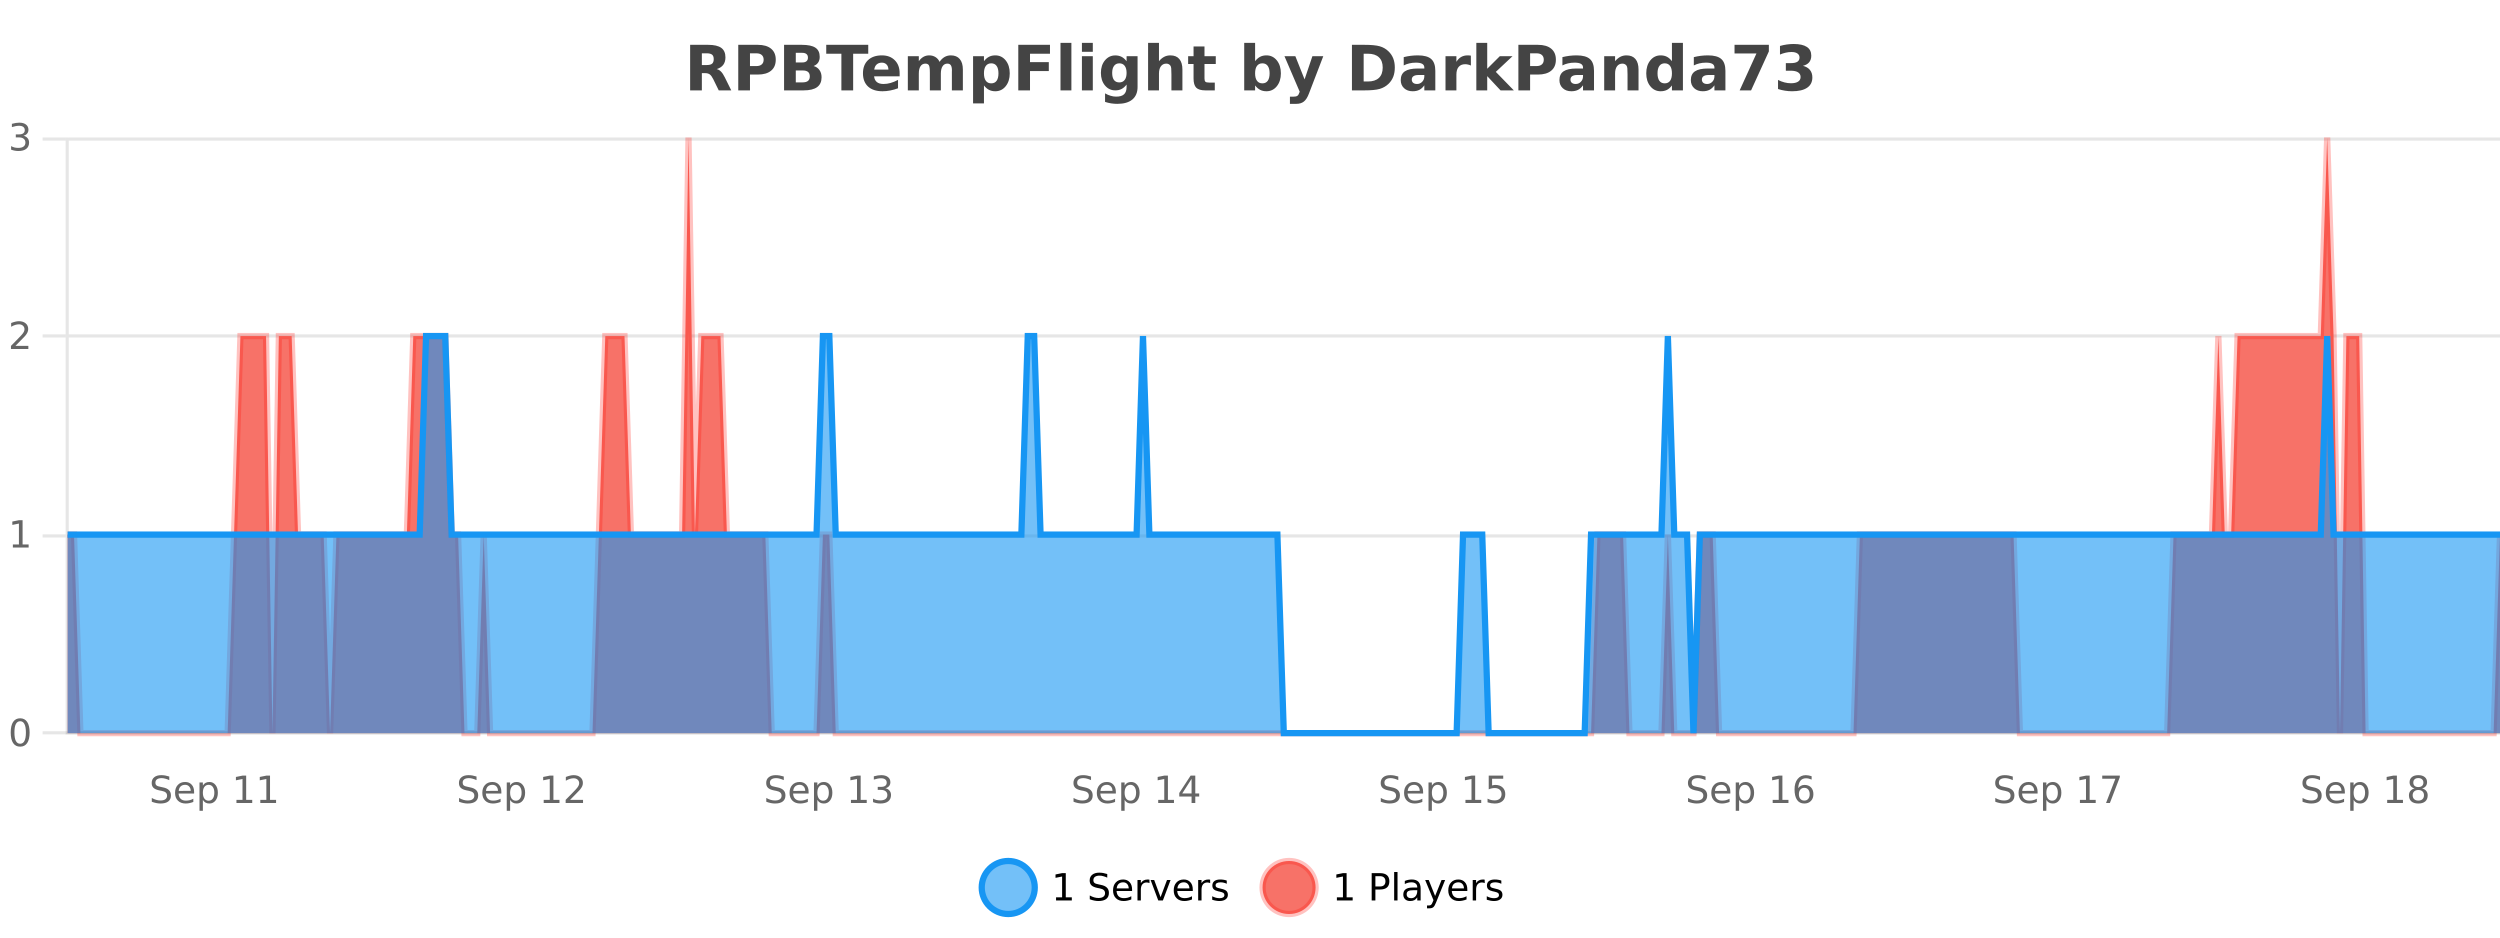 <?xml version="1.0" encoding="UTF-8"?>
<svg xmlns="http://www.w3.org/2000/svg" xmlns:xlink="http://www.w3.org/1999/xlink" width="800pt" height="300pt" viewBox="0 0 800 300" version="1.1">
<defs>
<clipPath id="clip1">
  <path d="M 285 263 L 360 263 L 360 300 L 285 300 Z M 285 263 "/>
</clipPath>
<clipPath id="clip2">
  <path d="M 375 263 L 450 263 L 450 300 L 375 300 Z M 375 263 "/>
</clipPath>
<clipPath id="clip3">
  <path d="M 21.633 44 L 800 44 L 800 234.602 L 21.633 234.602 Z M 21.633 44 "/>
</clipPath>
<clipPath id="clip4">
  <path d="M 20.633 43 L 800 43 L 800 235.602 L 20.633 235.602 Z M 20.633 43 "/>
</clipPath>
<clipPath id="clip5">
  <path d="M 21.633 107 L 800 107 L 800 234.602 L 21.633 234.602 Z M 21.633 107 "/>
</clipPath>
<clipPath id="clip6">
  <path d="M 20.633 79 L 800 79 L 800 235.602 L 20.633 235.602 Z M 20.633 79 "/>
</clipPath>
</defs>
<g id="surface2133071">
<rect x="0" y="0" width="800" height="300" style="fill:rgb(100%,100%,100%);fill-opacity:1;stroke:none;"/>
<path style="fill:none;stroke-width:1;stroke-linecap:butt;stroke-linejoin:miter;stroke:rgb(0%,0%,0%);stroke-opacity:0.098;stroke-miterlimit:10;" d="M 22 234.5 L 800 234.5 "/>
<path style="fill:none;stroke-width:1;stroke-linecap:butt;stroke-linejoin:miter;stroke:rgb(0%,0%,0%);stroke-opacity:0.098;stroke-miterlimit:10;" d="M 13.633 234.5 L 21 234.5 "/>
<path style="fill:none;stroke-width:1;stroke-linecap:butt;stroke-linejoin:miter;stroke:rgb(0%,0%,0%);stroke-opacity:0.098;stroke-miterlimit:10;" d="M 22 171.5 L 800 171.5 "/>
<path style="fill:none;stroke-width:1;stroke-linecap:butt;stroke-linejoin:miter;stroke:rgb(0%,0%,0%);stroke-opacity:0.098;stroke-miterlimit:10;" d="M 13.633 171.5 L 21 171.5 "/>
<path style="fill:none;stroke-width:1;stroke-linecap:butt;stroke-linejoin:miter;stroke:rgb(0%,0%,0%);stroke-opacity:0.098;stroke-miterlimit:10;" d="M 22 107.5 L 800 107.5 "/>
<path style="fill:none;stroke-width:1;stroke-linecap:butt;stroke-linejoin:miter;stroke:rgb(0%,0%,0%);stroke-opacity:0.098;stroke-miterlimit:10;" d="M 13.633 107.5 L 21 107.5 "/>
<path style="fill:none;stroke-width:1;stroke-linecap:butt;stroke-linejoin:miter;stroke:rgb(0%,0%,0%);stroke-opacity:0.098;stroke-miterlimit:10;" d="M 22 44.5 L 800 44.5 "/>
<path style="fill:none;stroke-width:1;stroke-linecap:butt;stroke-linejoin:miter;stroke:rgb(0%,0%,0%);stroke-opacity:0.098;stroke-miterlimit:10;" d="M 13.633 44.5 L 21 44.5 "/>
<path style=" stroke:none;fill-rule:nonzero;fill:rgb(9.02%,58.824%,95.294%);fill-opacity:0.6;" d="M 331.121 284 C 331.121 288.688 327.324 292.484 322.637 292.484 C 317.953 292.484 314.152 288.688 314.152 284 C 314.152 279.312 317.953 275.516 322.637 275.516 C 327.324 275.516 331.121 279.312 331.121 284 Z M 331.121 284 "/>
<g clip-path="url(#clip1)" clip-rule="nonzero">
<path style="fill:none;stroke-width:2;stroke-linecap:butt;stroke-linejoin:miter;stroke:rgb(9.02%,58.824%,95.294%);stroke-opacity:1;stroke-miterlimit:10;" d="M 331.121 284 C 331.121 288.688 327.324 292.484 322.637 292.484 C 317.953 292.484 314.152 288.688 314.152 284 C 314.152 279.312 317.953 275.516 322.637 275.516 C 327.324 275.516 331.121 279.312 331.121 284 Z M 331.121 284 "/>
</g>
<path style=" stroke:none;fill-rule:nonzero;fill:rgb(0%,0%,0%);fill-opacity:1;" d="M 337.938 287.156 L 339.875 287.156 L 339.875 280.484 L 337.766 280.906 L 337.766 279.828 L 339.859 279.406 L 341.047 279.406 L 341.047 287.156 L 342.984 287.156 L 342.984 288.156 L 337.938 288.156 Z M 354.32 279.688 L 354.32 280.844 C 353.871 280.637 353.445 280.48 353.039 280.375 C 352.641 280.262 352.262 280.203 351.898 280.203 C 351.25 280.203 350.75 280.328 350.398 280.578 C 350.055 280.828 349.883 281.188 349.883 281.656 C 349.883 282.043 349.996 282.336 350.227 282.531 C 350.453 282.73 350.898 282.887 351.555 283 L 352.258 283.156 C 353.141 283.324 353.793 283.621 354.211 284.047 C 354.637 284.465 354.852 285.027 354.852 285.734 C 354.852 286.59 354.562 287.234 353.992 287.672 C 353.43 288.109 352.594 288.328 351.492 288.328 C 351.086 288.328 350.648 288.281 350.18 288.188 C 349.711 288.094 349.227 287.953 348.727 287.766 L 348.727 286.547 C 349.203 286.82 349.672 287.023 350.133 287.156 C 350.602 287.293 351.055 287.359 351.492 287.359 C 352.168 287.359 352.688 287.23 353.055 286.969 C 353.43 286.699 353.617 286.32 353.617 285.828 C 353.617 285.402 353.48 285.07 353.211 284.828 C 352.949 284.578 352.516 284.398 351.914 284.281 L 351.195 284.141 C 350.309 283.965 349.668 283.688 349.273 283.312 C 348.887 282.938 348.695 282.418 348.695 281.75 C 348.695 280.969 348.965 280.359 349.508 279.922 C 350.047 279.477 350.797 279.25 351.758 279.25 C 352.172 279.25 352.59 279.289 353.008 279.359 C 353.434 279.434 353.871 279.543 354.32 279.688 Z M 362.266 284.609 L 362.266 285.125 L 357.297 285.125 C 357.348 285.875 357.57 286.445 357.969 286.828 C 358.375 287.215 358.93 287.406 359.641 287.406 C 360.055 287.406 360.457 287.359 360.844 287.266 C 361.238 287.164 361.629 287.008 362.016 286.797 L 362.016 287.828 C 361.617 287.984 361.219 288.105 360.812 288.188 C 360.406 288.281 359.992 288.328 359.578 288.328 C 358.535 288.328 357.707 288.027 357.094 287.422 C 356.477 286.809 356.172 285.98 356.172 284.938 C 356.172 283.867 356.461 283.016 357.047 282.391 C 357.629 281.758 358.41 281.438 359.391 281.438 C 360.273 281.438 360.973 281.727 361.484 282.297 C 362.004 282.859 362.266 283.633 362.266 284.609 Z M 361.188 284.281 C 361.176 283.699 361.008 283.23 360.688 282.875 C 360.363 282.523 359.938 282.344 359.406 282.344 C 358.801 282.344 358.316 282.516 357.953 282.859 C 357.598 283.203 357.395 283.684 357.344 284.297 Z M 367.836 282.594 C 367.711 282.531 367.574 282.484 367.43 282.453 C 367.293 282.414 367.137 282.391 366.961 282.391 C 366.355 282.391 365.887 282.59 365.555 282.984 C 365.23 283.383 365.07 283.953 365.07 284.703 L 365.07 288.156 L 363.992 288.156 L 363.992 281.594 L 365.07 281.594 L 365.07 282.609 C 365.297 282.215 365.594 281.922 365.961 281.734 C 366.324 281.539 366.766 281.438 367.289 281.438 C 367.359 281.438 367.438 281.445 367.523 281.453 C 367.617 281.465 367.715 281.48 367.82 281.5 Z M 368.195 281.594 L 369.336 281.594 L 371.383 287.094 L 373.445 281.594 L 374.586 281.594 L 372.117 288.156 L 370.648 288.156 Z M 381.688 284.609 L 381.688 285.125 L 376.719 285.125 C 376.77 285.875 376.992 286.445 377.391 286.828 C 377.797 287.215 378.352 287.406 379.062 287.406 C 379.477 287.406 379.879 287.359 380.266 287.266 C 380.66 287.164 381.051 287.008 381.438 286.797 L 381.438 287.828 C 381.039 287.984 380.641 288.105 380.234 288.188 C 379.828 288.281 379.414 288.328 379 288.328 C 377.957 288.328 377.129 288.027 376.516 287.422 C 375.898 286.809 375.594 285.98 375.594 284.938 C 375.594 283.867 375.883 283.016 376.469 282.391 C 377.051 281.758 377.832 281.438 378.812 281.438 C 379.695 281.438 380.395 281.727 380.906 282.297 C 381.426 282.859 381.688 283.633 381.688 284.609 Z M 380.609 284.281 C 380.598 283.699 380.43 283.23 380.109 282.875 C 379.785 282.523 379.359 282.344 378.828 282.344 C 378.223 282.344 377.738 282.516 377.375 282.859 C 377.02 283.203 376.816 283.684 376.766 284.297 Z M 387.258 282.594 C 387.133 282.531 386.996 282.484 386.852 282.453 C 386.715 282.414 386.559 282.391 386.383 282.391 C 385.777 282.391 385.309 282.59 384.977 282.984 C 384.652 283.383 384.492 283.953 384.492 284.703 L 384.492 288.156 L 383.414 288.156 L 383.414 281.594 L 384.492 281.594 L 384.492 282.609 C 384.719 282.215 385.016 281.922 385.383 281.734 C 385.746 281.539 386.188 281.438 386.711 281.438 C 386.781 281.438 386.859 281.445 386.945 281.453 C 387.039 281.465 387.137 281.48 387.242 281.5 Z M 392.562 281.781 L 392.562 282.812 C 392.258 282.656 391.941 282.543 391.609 282.469 C 391.285 282.387 390.945 282.344 390.594 282.344 C 390.062 282.344 389.66 282.43 389.391 282.594 C 389.117 282.75 388.984 282.996 388.984 283.328 C 388.984 283.578 389.078 283.777 389.266 283.922 C 389.461 284.059 389.852 284.188 390.438 284.312 L 390.797 284.406 C 391.566 284.562 392.113 284.793 392.438 285.094 C 392.758 285.398 392.922 285.812 392.922 286.344 C 392.922 286.961 392.676 287.445 392.188 287.797 C 391.707 288.152 391.047 288.328 390.203 288.328 C 389.848 288.328 389.477 288.289 389.094 288.219 C 388.719 288.156 388.32 288.059 387.906 287.922 L 387.906 286.797 C 388.301 287.008 388.691 287.164 389.078 287.266 C 389.461 287.371 389.848 287.422 390.234 287.422 C 390.734 287.422 391.117 287.34 391.391 287.172 C 391.672 286.996 391.812 286.746 391.812 286.422 C 391.812 286.133 391.711 285.906 391.516 285.75 C 391.316 285.594 390.883 285.445 390.219 285.297 L 389.844 285.219 C 389.176 285.074 388.691 284.855 388.391 284.562 C 388.098 284.273 387.953 283.875 387.953 283.375 C 387.953 282.75 388.172 282.273 388.609 281.938 C 389.047 281.605 389.664 281.438 390.469 281.438 C 390.863 281.438 391.238 281.469 391.594 281.531 C 391.945 281.586 392.27 281.668 392.562 281.781 Z M 332.637 277.016 "/>
<path style=" stroke:none;fill-rule:nonzero;fill:rgb(96.863%,44.706%,40.784%);fill-opacity:1;" d="M 420.988 284 C 420.988 288.688 417.191 292.484 412.504 292.484 C 407.82 292.484 404.02 288.688 404.02 284 C 404.02 279.312 407.82 275.516 412.504 275.516 C 417.191 275.516 420.988 279.312 420.988 284 Z M 420.988 284 "/>
<g clip-path="url(#clip2)" clip-rule="nonzero">
<path style="fill:none;stroke-width:2;stroke-linecap:butt;stroke-linejoin:miter;stroke:rgb(100%,4.706%,0%);stroke-opacity:0.247;stroke-miterlimit:10;" d="M 420.988 284 C 420.988 288.688 417.191 292.484 412.504 292.484 C 407.82 292.484 404.02 288.688 404.02 284 C 404.02 279.312 407.82 275.516 412.504 275.516 C 417.191 275.516 420.988 279.312 420.988 284 Z M 420.988 284 "/>
</g>
<path style=" stroke:none;fill-rule:nonzero;fill:rgb(0%,0%,0%);fill-opacity:1;" d="M 427.805 287.156 L 429.742 287.156 L 429.742 280.484 L 427.633 280.906 L 427.633 279.828 L 429.727 279.406 L 430.914 279.406 L 430.914 287.156 L 432.852 287.156 L 432.852 288.156 L 427.805 288.156 Z M 440.125 280.375 L 440.125 283.672 L 441.609 283.672 C 442.16 283.672 442.586 283.531 442.891 283.25 C 443.191 282.961 443.344 282.547 443.344 282.016 C 443.344 281.496 443.191 281.094 442.891 280.812 C 442.586 280.523 442.16 280.375 441.609 280.375 Z M 438.938 279.406 L 441.609 279.406 C 442.598 279.406 443.344 279.633 443.844 280.078 C 444.344 280.516 444.594 281.164 444.594 282.016 C 444.594 282.883 444.344 283.539 443.844 283.984 C 443.344 284.422 442.598 284.641 441.609 284.641 L 440.125 284.641 L 440.125 288.156 L 438.938 288.156 Z M 446.129 279.031 L 447.207 279.031 L 447.207 288.156 L 446.129 288.156 Z M 452.445 284.859 C 451.578 284.859 450.977 284.961 450.633 285.156 C 450.297 285.355 450.133 285.695 450.133 286.172 C 450.133 286.559 450.258 286.867 450.508 287.094 C 450.766 287.312 451.109 287.422 451.539 287.422 C 452.141 287.422 452.621 287.215 452.977 286.797 C 453.34 286.371 453.523 285.805 453.523 285.094 L 453.523 284.859 Z M 454.602 284.406 L 454.602 288.156 L 453.523 288.156 L 453.523 287.156 C 453.273 287.555 452.965 287.852 452.602 288.047 C 452.234 288.234 451.789 288.328 451.258 288.328 C 450.578 288.328 450.043 288.141 449.648 287.766 C 449.25 287.383 449.055 286.875 449.055 286.25 C 449.055 285.512 449.297 284.953 449.789 284.578 C 450.289 284.203 451.027 284.016 452.008 284.016 L 453.523 284.016 L 453.523 283.906 C 453.523 283.406 453.355 283.023 453.023 282.75 C 452.699 282.48 452.246 282.344 451.664 282.344 C 451.289 282.344 450.918 282.391 450.555 282.484 C 450.199 282.578 449.859 282.715 449.539 282.891 L 449.539 281.891 C 449.934 281.734 450.312 281.621 450.68 281.547 C 451.055 281.477 451.418 281.438 451.773 281.438 C 452.719 281.438 453.43 281.684 453.898 282.172 C 454.367 282.664 454.602 283.406 454.602 284.406 Z M 459.551 288.766 C 459.246 289.547 458.949 290.055 458.66 290.297 C 458.367 290.535 457.98 290.656 457.504 290.656 L 456.645 290.656 L 456.645 289.75 L 457.27 289.75 C 457.57 289.75 457.801 289.676 457.957 289.531 C 458.121 289.395 458.305 289.066 458.504 288.547 L 458.707 288.047 L 456.051 281.594 L 457.191 281.594 L 459.238 286.719 L 461.301 281.594 L 462.441 281.594 Z M 469.543 284.609 L 469.543 285.125 L 464.574 285.125 C 464.625 285.875 464.848 286.445 465.246 286.828 C 465.652 287.215 466.207 287.406 466.918 287.406 C 467.332 287.406 467.734 287.359 468.121 287.266 C 468.516 287.164 468.906 287.008 469.293 286.797 L 469.293 287.828 C 468.895 287.984 468.496 288.105 468.09 288.188 C 467.684 288.281 467.27 288.328 466.855 288.328 C 465.812 288.328 464.984 288.027 464.371 287.422 C 463.754 286.809 463.449 285.98 463.449 284.938 C 463.449 283.867 463.738 283.016 464.324 282.391 C 464.906 281.758 465.688 281.438 466.668 281.438 C 467.551 281.438 468.25 281.727 468.762 282.297 C 469.281 282.859 469.543 283.633 469.543 284.609 Z M 468.465 284.281 C 468.453 283.699 468.285 283.23 467.965 282.875 C 467.641 282.523 467.215 282.344 466.684 282.344 C 466.078 282.344 465.594 282.516 465.23 282.859 C 464.875 283.203 464.672 283.684 464.621 284.297 Z M 475.113 282.594 C 474.988 282.531 474.852 282.484 474.707 282.453 C 474.57 282.414 474.414 282.391 474.238 282.391 C 473.633 282.391 473.164 282.59 472.832 282.984 C 472.508 283.383 472.348 283.953 472.348 284.703 L 472.348 288.156 L 471.27 288.156 L 471.27 281.594 L 472.348 281.594 L 472.348 282.609 C 472.574 282.215 472.871 281.922 473.238 281.734 C 473.602 281.539 474.043 281.438 474.566 281.438 C 474.637 281.438 474.715 281.445 474.801 281.453 C 474.895 281.465 474.992 281.48 475.098 281.5 Z M 480.422 281.781 L 480.422 282.812 C 480.117 282.656 479.801 282.543 479.469 282.469 C 479.145 282.387 478.805 282.344 478.453 282.344 C 477.922 282.344 477.52 282.43 477.25 282.594 C 476.977 282.75 476.844 282.996 476.844 283.328 C 476.844 283.578 476.938 283.777 477.125 283.922 C 477.32 284.059 477.711 284.188 478.297 284.312 L 478.656 284.406 C 479.426 284.562 479.973 284.793 480.297 285.094 C 480.617 285.398 480.781 285.812 480.781 286.344 C 480.781 286.961 480.535 287.445 480.047 287.797 C 479.566 288.152 478.906 288.328 478.062 288.328 C 477.707 288.328 477.336 288.289 476.953 288.219 C 476.578 288.156 476.18 288.059 475.766 287.922 L 475.766 286.797 C 476.16 287.008 476.551 287.164 476.938 287.266 C 477.32 287.371 477.707 287.422 478.094 287.422 C 478.594 287.422 478.977 287.34 479.25 287.172 C 479.531 286.996 479.672 286.746 479.672 286.422 C 479.672 286.133 479.57 285.906 479.375 285.75 C 479.176 285.594 478.742 285.445 478.078 285.297 L 477.703 285.219 C 477.035 285.074 476.551 284.855 476.25 284.562 C 475.957 284.273 475.812 283.875 475.812 283.375 C 475.812 282.75 476.031 282.273 476.469 281.938 C 476.906 281.605 477.523 281.438 478.328 281.438 C 478.723 281.438 479.098 281.469 479.453 281.531 C 479.805 281.586 480.129 281.668 480.422 281.781 Z M 422.504 277.016 "/>
<path style=" stroke:none;fill-rule:nonzero;fill:rgb(26.667%,26.667%,26.667%);fill-opacity:1;" d="M 226.172 20.812 C 226.961 20.812 227.531 20.668 227.875 20.375 C 228.219 20.074 228.391 19.59 228.391 18.922 C 228.391 18.258 228.219 17.781 227.875 17.5 C 227.531 17.211 226.961 17.062 226.172 17.062 L 224.594 17.062 L 224.594 20.812 Z M 224.594 23.406 L 224.594 28.922 L 220.844 28.922 L 220.844 14.344 L 226.578 14.344 C 228.492 14.344 229.898 14.668 230.797 15.312 C 231.691 15.961 232.141 16.977 232.141 18.359 C 232.141 19.328 231.906 20.125 231.438 20.75 C 230.977 21.367 230.281 21.82 229.344 22.109 C 229.852 22.227 230.312 22.492 230.719 22.906 C 231.125 23.312 231.535 23.938 231.953 24.781 L 234 28.922 L 230 28.922 L 228.219 25.297 C 227.863 24.57 227.5 24.074 227.125 23.812 C 226.758 23.543 226.27 23.406 225.656 23.406 Z M 236.242 14.344 L 242.477 14.344 C 244.328 14.344 245.75 14.758 246.742 15.578 C 247.742 16.402 248.242 17.574 248.242 19.094 C 248.242 20.625 247.742 21.805 246.742 22.625 C 245.75 23.449 244.328 23.859 242.477 23.859 L 239.992 23.859 L 239.992 28.922 L 236.242 28.922 Z M 239.992 17.062 L 239.992 21.141 L 242.07 21.141 C 242.797 21.141 243.359 20.965 243.758 20.609 C 244.164 20.258 244.367 19.75 244.367 19.094 C 244.367 18.449 244.164 17.949 243.758 17.594 C 243.359 17.242 242.797 17.062 242.07 17.062 Z M 256.73 19.984 C 257.324 19.984 257.77 19.855 258.074 19.594 C 258.387 19.336 258.543 18.949 258.543 18.438 C 258.543 17.938 258.387 17.559 258.074 17.297 C 257.77 17.039 257.324 16.906 256.73 16.906 L 254.652 16.906 L 254.652 19.984 Z M 256.855 26.359 C 257.613 26.359 258.184 26.203 258.559 25.891 C 258.941 25.57 259.137 25.086 259.137 24.438 C 259.137 23.805 258.949 23.328 258.574 23.016 C 258.199 22.703 257.625 22.547 256.855 22.547 L 254.652 22.547 L 254.652 26.359 Z M 260.355 21.125 C 261.168 21.355 261.793 21.789 262.23 22.422 C 262.676 23.047 262.902 23.82 262.902 24.734 C 262.902 26.141 262.422 27.195 261.465 27.891 C 260.516 28.578 259.074 28.922 257.137 28.922 L 250.902 28.922 L 250.902 14.344 L 256.543 14.344 C 258.562 14.344 260.027 14.652 260.934 15.266 C 261.848 15.871 262.309 16.852 262.309 18.203 C 262.309 18.914 262.141 19.516 261.809 20.016 C 261.473 20.508 260.988 20.875 260.355 21.125 Z M 264.398 14.344 L 277.836 14.344 L 277.836 17.188 L 273.008 17.188 L 273.008 28.922 L 269.242 28.922 L 269.242 17.188 L 264.398 17.188 Z M 287.883 23.422 L 287.883 24.422 L 279.711 24.422 C 279.793 25.246 280.09 25.859 280.602 26.266 C 281.109 26.672 281.82 26.875 282.727 26.875 C 283.465 26.875 284.219 26.766 284.992 26.547 C 285.762 26.328 286.555 26 287.367 25.562 L 287.367 28.25 C 286.543 28.562 285.715 28.797 284.883 28.953 C 284.059 29.117 283.234 29.203 282.414 29.203 C 280.434 29.203 278.891 28.703 277.789 27.703 C 276.695 26.695 276.148 25.281 276.148 23.469 C 276.148 21.68 276.684 20.273 277.758 19.25 C 278.84 18.23 280.324 17.719 282.211 17.719 C 283.93 17.719 285.305 18.242 286.336 19.281 C 287.367 20.312 287.883 21.695 287.883 23.422 Z M 284.289 22.266 C 284.289 21.602 284.094 21.062 283.711 20.656 C 283.324 20.25 282.82 20.047 282.195 20.047 C 281.516 20.047 280.965 20.242 280.539 20.625 C 280.121 21 279.859 21.547 279.758 22.266 Z M 300.664 19.797 C 301.109 19.121 301.637 18.605 302.242 18.25 C 302.855 17.898 303.527 17.719 304.258 17.719 C 305.508 17.719 306.461 18.109 307.117 18.891 C 307.781 19.664 308.117 20.789 308.117 22.266 L 308.117 28.922 L 304.602 28.922 L 304.602 23.219 C 304.602 23.137 304.602 23.047 304.602 22.953 C 304.609 22.859 304.617 22.73 304.617 22.562 C 304.617 21.793 304.5 21.234 304.273 20.891 C 304.043 20.539 303.672 20.359 303.164 20.359 C 302.508 20.359 301.996 20.637 301.633 21.188 C 301.266 21.73 301.078 22.516 301.07 23.547 L 301.07 28.922 L 297.555 28.922 L 297.555 23.219 C 297.555 22.012 297.449 21.234 297.242 20.891 C 297.031 20.539 296.664 20.359 296.133 20.359 C 295.453 20.359 294.934 20.637 294.57 21.188 C 294.203 21.73 294.023 22.516 294.023 23.547 L 294.023 28.922 L 290.508 28.922 L 290.508 17.984 L 294.023 17.984 L 294.023 19.578 C 294.461 18.965 294.953 18.5 295.508 18.188 C 296.059 17.875 296.672 17.719 297.352 17.719 C 298.102 17.719 298.766 17.902 299.352 18.266 C 299.934 18.633 300.371 19.141 300.664 19.797 Z M 314.867 27.344 L 314.867 33.078 L 311.383 33.078 L 311.383 17.984 L 314.867 17.984 L 314.867 19.578 C 315.355 18.945 315.891 18.477 316.477 18.172 C 317.059 17.871 317.73 17.719 318.492 17.719 C 319.844 17.719 320.953 18.258 321.82 19.328 C 322.684 20.402 323.117 21.781 323.117 23.469 C 323.117 25.148 322.684 26.523 321.82 27.594 C 320.953 28.668 319.844 29.203 318.492 29.203 C 317.73 29.203 317.059 29.051 316.477 28.75 C 315.891 28.449 315.355 27.98 314.867 27.344 Z M 317.195 20.266 C 316.445 20.266 315.867 20.543 315.461 21.094 C 315.062 21.637 314.867 22.43 314.867 23.469 C 314.867 24.5 315.062 25.293 315.461 25.844 C 315.867 26.398 316.445 26.672 317.195 26.672 C 317.945 26.672 318.516 26.402 318.914 25.859 C 319.309 25.309 319.508 24.512 319.508 23.469 C 319.508 22.43 319.309 21.637 318.914 21.094 C 318.516 20.543 317.945 20.266 317.195 20.266 Z M 325.852 14.344 L 335.992 14.344 L 335.992 17.188 L 329.602 17.188 L 329.602 19.891 L 335.617 19.891 L 335.617 22.734 L 329.602 22.734 L 329.602 28.922 L 325.852 28.922 Z M 339.359 13.719 L 342.844 13.719 L 342.844 28.922 L 339.359 28.922 Z M 346.215 17.984 L 349.699 17.984 L 349.699 28.922 L 346.215 28.922 Z M 346.215 13.719 L 349.699 13.719 L 349.699 16.578 L 346.215 16.578 Z M 360.508 27.062 C 360.027 27.699 359.496 28.168 358.914 28.469 C 358.328 28.773 357.656 28.922 356.898 28.922 C 355.562 28.922 354.461 28.398 353.586 27.344 C 352.719 26.293 352.289 24.953 352.289 23.328 C 352.289 21.695 352.719 20.355 353.586 19.312 C 354.461 18.262 355.562 17.734 356.898 17.734 C 357.656 17.734 358.328 17.887 358.914 18.188 C 359.496 18.492 360.027 18.965 360.508 19.609 L 360.508 17.984 L 364.023 17.984 L 364.023 27.812 C 364.023 29.57 363.465 30.914 362.352 31.844 C 361.246 32.77 359.637 33.234 357.523 33.234 C 356.844 33.234 356.184 33.18 355.539 33.078 C 354.902 32.973 354.262 32.816 353.617 32.609 L 353.617 29.875 C 354.23 30.227 354.828 30.488 355.414 30.656 C 355.996 30.832 356.586 30.922 357.18 30.922 C 358.324 30.922 359.164 30.672 359.695 30.172 C 360.234 29.672 360.508 28.887 360.508 27.812 Z M 358.195 20.266 C 357.477 20.266 356.914 20.531 356.508 21.062 C 356.102 21.594 355.898 22.352 355.898 23.328 C 355.898 24.328 356.09 25.09 356.477 25.609 C 356.871 26.121 357.445 26.375 358.195 26.375 C 358.922 26.375 359.492 26.109 359.898 25.578 C 360.305 25.047 360.508 24.297 360.508 23.328 C 360.508 22.352 360.305 21.594 359.898 21.062 C 359.492 20.531 358.922 20.266 358.195 20.266 Z M 378.371 22.266 L 378.371 28.922 L 374.855 28.922 L 374.855 23.844 C 374.855 22.887 374.832 22.23 374.793 21.875 C 374.75 21.512 374.676 21.246 374.574 21.078 C 374.438 20.852 374.25 20.672 374.012 20.547 C 373.781 20.422 373.516 20.359 373.215 20.359 C 372.484 20.359 371.91 20.641 371.496 21.203 C 371.078 21.766 370.871 22.547 370.871 23.547 L 370.871 28.922 L 367.387 28.922 L 367.387 13.719 L 370.871 13.719 L 370.871 19.578 C 371.402 18.945 371.965 18.477 372.559 18.172 C 373.152 17.871 373.801 17.719 374.512 17.719 C 375.781 17.719 376.738 18.109 377.387 18.891 C 378.043 19.664 378.371 20.789 378.371 22.266 Z M 385.438 14.875 L 385.438 17.984 L 389.047 17.984 L 389.047 20.484 L 385.438 20.484 L 385.438 25.125 C 385.438 25.637 385.535 25.98 385.734 26.156 C 385.941 26.336 386.344 26.422 386.938 26.422 L 388.734 26.422 L 388.734 28.922 L 385.734 28.922 C 384.359 28.922 383.379 28.637 382.797 28.062 C 382.223 27.48 381.938 26.5 381.938 25.125 L 381.938 20.484 L 380.203 20.484 L 380.203 17.984 L 381.938 17.984 L 381.938 14.875 Z M 403.961 26.672 C 404.711 26.672 405.281 26.402 405.68 25.859 C 406.074 25.309 406.273 24.512 406.273 23.469 C 406.273 22.43 406.074 21.637 405.68 21.094 C 405.281 20.543 404.711 20.266 403.961 20.266 C 403.211 20.266 402.633 20.543 402.227 21.094 C 401.828 21.637 401.633 22.43 401.633 23.469 C 401.633 24.5 401.828 25.293 402.227 25.844 C 402.633 26.398 403.211 26.672 403.961 26.672 Z M 401.633 19.578 C 402.121 18.945 402.656 18.477 403.242 18.172 C 403.824 17.871 404.496 17.719 405.258 17.719 C 406.609 17.719 407.719 18.258 408.586 19.328 C 409.449 20.402 409.883 21.781 409.883 23.469 C 409.883 25.148 409.449 26.523 408.586 27.594 C 407.719 28.668 406.609 29.203 405.258 29.203 C 404.496 29.203 403.824 29.051 403.242 28.75 C 402.656 28.449 402.121 27.98 401.633 27.344 L 401.633 28.922 L 398.148 28.922 L 398.148 13.719 L 401.633 13.719 Z M 411.027 17.984 L 414.512 17.984 L 417.465 25.406 L 419.965 17.984 L 423.449 17.984 L 418.855 29.953 C 418.395 31.172 417.855 32.02 417.23 32.5 C 416.613 32.988 415.809 33.234 414.809 33.234 L 412.777 33.234 L 412.777 30.938 L 413.871 30.938 C 414.465 30.938 414.895 30.844 415.168 30.656 C 415.438 30.469 415.645 30.129 415.793 29.641 L 415.902 29.344 Z M 436.371 17.188 L 436.371 26.078 L 437.715 26.078 C 439.254 26.078 440.434 25.699 441.246 24.938 C 442.059 24.18 442.465 23.07 442.465 21.609 C 442.465 20.172 442.059 19.078 441.246 18.328 C 440.441 17.57 439.266 17.188 437.715 17.188 Z M 432.621 14.344 L 436.574 14.344 C 438.793 14.344 440.441 14.5 441.527 14.812 C 442.609 15.125 443.535 15.664 444.309 16.422 C 444.996 17.078 445.504 17.84 445.84 18.703 C 446.172 19.559 446.34 20.527 446.34 21.609 C 446.34 22.715 446.172 23.699 445.84 24.562 C 445.504 25.43 444.996 26.188 444.309 26.844 C 443.527 27.594 442.59 28.133 441.496 28.453 C 440.402 28.766 438.762 28.922 436.574 28.922 L 432.621 28.922 Z M 453.957 24 C 453.227 24 452.68 24.125 452.316 24.375 C 451.949 24.617 451.77 24.98 451.77 25.469 C 451.77 25.906 451.914 26.25 452.207 26.5 C 452.508 26.75 452.918 26.875 453.441 26.875 C 454.098 26.875 454.648 26.641 455.098 26.172 C 455.555 25.703 455.785 25.117 455.785 24.406 L 455.785 24 Z M 459.301 22.688 L 459.301 28.922 L 455.785 28.922 L 455.785 27.297 C 455.316 27.965 454.785 28.449 454.191 28.75 C 453.605 29.051 452.895 29.203 452.051 29.203 C 450.926 29.203 450.008 28.875 449.301 28.219 C 448.59 27.555 448.238 26.695 448.238 25.641 C 448.238 24.359 448.676 23.422 449.551 22.828 C 450.434 22.227 451.824 21.922 453.723 21.922 L 455.785 21.922 L 455.785 21.641 C 455.785 21.09 455.566 20.688 455.129 20.438 C 454.691 20.18 454.008 20.047 453.082 20.047 C 452.332 20.047 451.633 20.125 450.988 20.281 C 450.34 20.43 449.742 20.648 449.191 20.938 L 449.191 18.281 C 449.941 18.094 450.691 17.953 451.441 17.859 C 452.199 17.766 452.961 17.719 453.723 17.719 C 455.691 17.719 457.113 18.109 457.988 18.891 C 458.863 19.664 459.301 20.93 459.301 22.688 Z M 470.688 20.969 C 470.375 20.824 470.066 20.719 469.766 20.656 C 469.461 20.586 469.16 20.547 468.859 20.547 C 467.953 20.547 467.254 20.836 466.766 21.406 C 466.285 21.98 466.047 22.805 466.047 23.875 L 466.047 28.922 L 462.562 28.922 L 462.562 17.984 L 466.047 17.984 L 466.047 19.781 C 466.492 19.062 467.008 18.543 467.594 18.219 C 468.176 17.887 468.875 17.719 469.688 17.719 C 469.812 17.719 469.941 17.727 470.078 17.734 C 470.211 17.746 470.41 17.766 470.672 17.797 Z M 472.426 13.719 L 475.91 13.719 L 475.91 22 L 479.941 17.984 L 484.004 17.984 L 478.66 23 L 484.426 28.922 L 480.176 28.922 L 475.91 24.359 L 475.91 28.922 L 472.426 28.922 Z M 485.883 14.344 L 492.117 14.344 C 493.969 14.344 495.391 14.758 496.383 15.578 C 497.383 16.402 497.883 17.574 497.883 19.094 C 497.883 20.625 497.383 21.805 496.383 22.625 C 495.391 23.449 493.969 23.859 492.117 23.859 L 489.633 23.859 L 489.633 28.922 L 485.883 28.922 Z M 489.633 17.062 L 489.633 21.141 L 491.711 21.141 C 492.438 21.141 493 20.965 493.398 20.609 C 493.805 20.258 494.008 19.75 494.008 19.094 C 494.008 18.449 493.805 17.949 493.398 17.594 C 493 17.242 492.438 17.062 491.711 17.062 Z M 504.738 24 C 504.008 24 503.461 24.125 503.098 24.375 C 502.73 24.617 502.551 24.98 502.551 25.469 C 502.551 25.906 502.695 26.25 502.988 26.5 C 503.289 26.75 503.699 26.875 504.223 26.875 C 504.879 26.875 505.43 26.641 505.879 26.172 C 506.336 25.703 506.566 25.117 506.566 24.406 L 506.566 24 Z M 510.082 22.688 L 510.082 28.922 L 506.566 28.922 L 506.566 27.297 C 506.098 27.965 505.566 28.449 504.973 28.75 C 504.387 29.051 503.676 29.203 502.832 29.203 C 501.707 29.203 500.789 28.875 500.082 28.219 C 499.371 27.555 499.02 26.695 499.02 25.641 C 499.02 24.359 499.457 23.422 500.332 22.828 C 501.215 22.227 502.605 21.922 504.504 21.922 L 506.566 21.922 L 506.566 21.641 C 506.566 21.09 506.348 20.688 505.91 20.438 C 505.473 20.18 504.789 20.047 503.863 20.047 C 503.113 20.047 502.414 20.125 501.77 20.281 C 501.121 20.43 500.523 20.648 499.973 20.938 L 499.973 18.281 C 500.723 18.094 501.473 17.953 502.223 17.859 C 502.98 17.766 503.742 17.719 504.504 17.719 C 506.473 17.719 507.895 18.109 508.77 18.891 C 509.645 19.664 510.082 20.93 510.082 22.688 Z M 524.328 22.266 L 524.328 28.922 L 520.812 28.922 L 520.812 23.828 C 520.812 22.883 520.789 22.23 520.75 21.875 C 520.707 21.512 520.633 21.246 520.531 21.078 C 520.395 20.852 520.207 20.672 519.969 20.547 C 519.738 20.422 519.473 20.359 519.172 20.359 C 518.441 20.359 517.867 20.641 517.453 21.203 C 517.035 21.766 516.828 22.547 516.828 23.547 L 516.828 28.922 L 513.344 28.922 L 513.344 17.984 L 516.828 17.984 L 516.828 19.578 C 517.359 18.945 517.922 18.477 518.516 18.172 C 519.109 17.871 519.758 17.719 520.469 17.719 C 521.738 17.719 522.695 18.109 523.344 18.891 C 524 19.664 524.328 20.789 524.328 22.266 Z M 535.02 19.578 L 535.02 13.719 L 538.535 13.719 L 538.535 28.922 L 535.02 28.922 L 535.02 27.344 C 534.539 27.992 534.008 28.465 533.426 28.766 C 532.84 29.055 532.168 29.203 531.41 29.203 C 530.066 29.203 528.961 28.668 528.098 27.594 C 527.23 26.523 526.801 25.148 526.801 23.469 C 526.801 21.781 527.23 20.402 528.098 19.328 C 528.961 18.258 530.066 17.719 531.41 17.719 C 532.168 17.719 532.84 17.871 533.426 18.172 C 534.008 18.477 534.539 18.945 535.02 19.578 Z M 532.707 26.672 C 533.457 26.672 534.027 26.402 534.426 25.859 C 534.82 25.309 535.02 24.512 535.02 23.469 C 535.02 22.43 534.82 21.637 534.426 21.094 C 534.027 20.543 533.457 20.266 532.707 20.266 C 531.965 20.266 531.398 20.543 531.004 21.094 C 530.605 21.637 530.41 22.43 530.41 23.469 C 530.41 24.512 530.605 25.309 531.004 25.859 C 531.398 26.402 531.965 26.672 532.707 26.672 Z M 546.789 24 C 546.059 24 545.512 24.125 545.148 24.375 C 544.781 24.617 544.602 24.98 544.602 25.469 C 544.602 25.906 544.746 26.25 545.039 26.5 C 545.34 26.75 545.75 26.875 546.273 26.875 C 546.93 26.875 547.48 26.641 547.93 26.172 C 548.387 25.703 548.617 25.117 548.617 24.406 L 548.617 24 Z M 552.133 22.688 L 552.133 28.922 L 548.617 28.922 L 548.617 27.297 C 548.148 27.965 547.617 28.449 547.023 28.75 C 546.438 29.051 545.727 29.203 544.883 29.203 C 543.758 29.203 542.84 28.875 542.133 28.219 C 541.422 27.555 541.07 26.695 541.07 25.641 C 541.07 24.359 541.508 23.422 542.383 22.828 C 543.266 22.227 544.656 21.922 546.555 21.922 L 548.617 21.922 L 548.617 21.641 C 548.617 21.09 548.398 20.688 547.961 20.438 C 547.523 20.18 546.84 20.047 545.914 20.047 C 545.164 20.047 544.465 20.125 543.82 20.281 C 543.172 20.43 542.574 20.648 542.023 20.938 L 542.023 18.281 C 542.773 18.094 543.523 17.953 544.273 17.859 C 545.031 17.766 545.793 17.719 546.555 17.719 C 548.523 17.719 549.945 18.109 550.82 18.891 C 551.695 19.664 552.133 20.93 552.133 22.688 Z M 555.051 14.344 L 566.035 14.344 L 566.035 16.453 L 560.348 28.922 L 556.691 28.922 L 562.066 17.109 L 555.051 17.109 Z M 576.938 21.062 C 577.926 21.312 578.676 21.758 579.188 22.391 C 579.695 23.016 579.953 23.812 579.953 24.781 C 579.953 26.23 579.395 27.328 578.281 28.078 C 577.176 28.828 575.566 29.203 573.453 29.203 C 572.703 29.203 571.945 29.141 571.188 29.016 C 570.438 28.902 569.695 28.727 568.969 28.484 L 568.969 25.578 C 569.664 25.934 570.359 26.199 571.047 26.375 C 571.742 26.555 572.43 26.641 573.109 26.641 C 574.098 26.641 574.859 26.469 575.391 26.125 C 575.922 25.781 576.188 25.289 576.188 24.641 C 576.188 23.977 575.914 23.477 575.375 23.141 C 574.832 22.797 574.031 22.625 572.969 22.625 L 571.469 22.625 L 571.469 20.203 L 573.047 20.203 C 573.992 20.203 574.695 20.059 575.156 19.766 C 575.613 19.465 575.844 19.012 575.844 18.406 C 575.844 17.844 575.617 17.414 575.172 17.109 C 574.723 16.797 574.086 16.641 573.266 16.641 C 572.66 16.641 572.047 16.715 571.422 16.859 C 570.805 16.996 570.195 17.195 569.594 17.453 L 569.594 14.703 C 570.332 14.496 571.066 14.34 571.797 14.234 C 572.523 14.133 573.238 14.078 573.938 14.078 C 575.832 14.078 577.25 14.391 578.188 15.016 C 579.133 15.633 579.609 16.562 579.609 17.812 C 579.609 18.668 579.383 19.371 578.938 19.922 C 578.488 20.465 577.82 20.844 576.938 21.062 Z M 219 10.359 "/>
<path style="fill:none;stroke-width:1;stroke-linecap:butt;stroke-linejoin:miter;stroke:rgb(0%,0%,0%);stroke-opacity:0.098;stroke-miterlimit:10;" d="M 21 234.5 L 801 234.5 "/>
<path style=" stroke:none;fill-rule:nonzero;fill:rgb(40%,40%,40%);fill-opacity:1;" d="M 54.168 248.484 L 54.168 249.641 C 53.719 249.434 53.293 249.277 52.887 249.172 C 52.488 249.059 52.109 249 51.746 249 C 51.098 249 50.598 249.125 50.246 249.375 C 49.902 249.625 49.73 249.984 49.73 250.453 C 49.73 250.84 49.844 251.133 50.074 251.328 C 50.301 251.527 50.746 251.684 51.402 251.797 L 52.105 251.953 C 52.988 252.121 53.641 252.418 54.059 252.844 C 54.484 253.262 54.699 253.824 54.699 254.531 C 54.699 255.387 54.41 256.031 53.84 256.469 C 53.277 256.906 52.441 257.125 51.34 257.125 C 50.934 257.125 50.496 257.078 50.027 256.984 C 49.559 256.891 49.074 256.75 48.574 256.562 L 48.574 255.344 C 49.051 255.617 49.52 255.82 49.98 255.953 C 50.449 256.09 50.902 256.156 51.34 256.156 C 52.016 256.156 52.535 256.027 52.902 255.766 C 53.277 255.496 53.465 255.117 53.465 254.625 C 53.465 254.199 53.328 253.867 53.059 253.625 C 52.797 253.375 52.363 253.195 51.762 253.078 L 51.043 252.938 C 50.156 252.762 49.516 252.484 49.121 252.109 C 48.734 251.734 48.543 251.215 48.543 250.547 C 48.543 249.766 48.812 249.156 49.355 248.719 C 49.895 248.273 50.645 248.047 51.605 248.047 C 52.02 248.047 52.438 248.086 52.855 248.156 C 53.281 248.23 53.719 248.34 54.168 248.484 Z M 62.113 253.406 L 62.113 253.922 L 57.145 253.922 C 57.195 254.672 57.418 255.242 57.816 255.625 C 58.223 256.012 58.777 256.203 59.488 256.203 C 59.902 256.203 60.305 256.156 60.691 256.062 C 61.086 255.961 61.477 255.805 61.863 255.594 L 61.863 256.625 C 61.465 256.781 61.066 256.902 60.66 256.984 C 60.254 257.078 59.84 257.125 59.426 257.125 C 58.383 257.125 57.555 256.824 56.941 256.219 C 56.324 255.605 56.02 254.777 56.02 253.734 C 56.02 252.664 56.309 251.812 56.895 251.188 C 57.477 250.555 58.258 250.234 59.238 250.234 C 60.121 250.234 60.82 250.523 61.332 251.094 C 61.852 251.656 62.113 252.43 62.113 253.406 Z M 61.035 253.078 C 61.023 252.496 60.855 252.027 60.535 251.672 C 60.211 251.32 59.785 251.141 59.254 251.141 C 58.648 251.141 58.164 251.312 57.801 251.656 C 57.445 252 57.242 252.48 57.191 253.094 Z M 64.918 255.969 L 64.918 259.453 L 63.84 259.453 L 63.84 250.391 L 64.918 250.391 L 64.918 251.391 C 65.145 250.996 65.434 250.703 65.777 250.516 C 66.121 250.328 66.531 250.234 67.012 250.234 C 67.812 250.234 68.465 250.555 68.965 251.188 C 69.465 251.812 69.715 252.641 69.715 253.672 C 69.715 254.703 69.465 255.539 68.965 256.172 C 68.465 256.809 67.812 257.125 67.012 257.125 C 66.531 257.125 66.121 257.031 65.777 256.844 C 65.434 256.648 65.145 256.355 64.918 255.969 Z M 68.59 253.672 C 68.59 252.883 68.422 252.262 68.09 251.812 C 67.766 251.367 67.324 251.141 66.762 251.141 C 66.188 251.141 65.734 251.367 65.402 251.812 C 65.078 252.262 64.918 252.883 64.918 253.672 C 64.918 254.465 65.078 255.09 65.402 255.547 C 65.734 255.996 66.188 256.219 66.762 256.219 C 67.324 256.219 67.766 255.996 68.09 255.547 C 68.422 255.09 68.59 254.465 68.59 253.672 Z M 75.664 255.953 L 77.602 255.953 L 77.602 249.281 L 75.492 249.703 L 75.492 248.625 L 77.586 248.203 L 78.773 248.203 L 78.773 255.953 L 80.711 255.953 L 80.711 256.953 L 75.664 256.953 Z M 83.297 255.953 L 85.234 255.953 L 85.234 249.281 L 83.125 249.703 L 83.125 248.625 L 85.219 248.203 L 86.406 248.203 L 86.406 255.953 L 88.344 255.953 L 88.344 256.953 L 83.297 256.953 Z M 47.746 245.816 "/>
<path style=" stroke:none;fill-rule:nonzero;fill:rgb(40%,40%,40%);fill-opacity:1;" d="M 152.488 248.484 L 152.488 249.641 C 152.039 249.434 151.613 249.277 151.207 249.172 C 150.809 249.059 150.43 249 150.066 249 C 149.418 249 148.918 249.125 148.566 249.375 C 148.223 249.625 148.051 249.984 148.051 250.453 C 148.051 250.84 148.164 251.133 148.395 251.328 C 148.621 251.527 149.066 251.684 149.723 251.797 L 150.426 251.953 C 151.309 252.121 151.961 252.418 152.379 252.844 C 152.805 253.262 153.02 253.824 153.02 254.531 C 153.02 255.387 152.73 256.031 152.16 256.469 C 151.598 256.906 150.762 257.125 149.66 257.125 C 149.254 257.125 148.816 257.078 148.348 256.984 C 147.879 256.891 147.395 256.75 146.895 256.562 L 146.895 255.344 C 147.371 255.617 147.84 255.82 148.301 255.953 C 148.77 256.09 149.223 256.156 149.66 256.156 C 150.336 256.156 150.855 256.027 151.223 255.766 C 151.598 255.496 151.785 255.117 151.785 254.625 C 151.785 254.199 151.648 253.867 151.379 253.625 C 151.117 253.375 150.684 253.195 150.082 253.078 L 149.363 252.938 C 148.477 252.762 147.836 252.484 147.441 252.109 C 147.055 251.734 146.863 251.215 146.863 250.547 C 146.863 249.766 147.133 249.156 147.676 248.719 C 148.215 248.273 148.965 248.047 149.926 248.047 C 150.34 248.047 150.758 248.086 151.176 248.156 C 151.602 248.23 152.039 248.34 152.488 248.484 Z M 160.434 253.406 L 160.434 253.922 L 155.465 253.922 C 155.516 254.672 155.738 255.242 156.137 255.625 C 156.543 256.012 157.098 256.203 157.809 256.203 C 158.223 256.203 158.625 256.156 159.012 256.062 C 159.406 255.961 159.797 255.805 160.184 255.594 L 160.184 256.625 C 159.785 256.781 159.387 256.902 158.98 256.984 C 158.574 257.078 158.16 257.125 157.746 257.125 C 156.703 257.125 155.875 256.824 155.262 256.219 C 154.645 255.605 154.34 254.777 154.34 253.734 C 154.34 252.664 154.629 251.812 155.215 251.188 C 155.797 250.555 156.578 250.234 157.559 250.234 C 158.441 250.234 159.141 250.523 159.652 251.094 C 160.172 251.656 160.434 252.43 160.434 253.406 Z M 159.355 253.078 C 159.344 252.496 159.176 252.027 158.855 251.672 C 158.531 251.32 158.105 251.141 157.574 251.141 C 156.969 251.141 156.484 251.312 156.121 251.656 C 155.766 252 155.562 252.48 155.512 253.094 Z M 163.238 255.969 L 163.238 259.453 L 162.16 259.453 L 162.16 250.391 L 163.238 250.391 L 163.238 251.391 C 163.465 250.996 163.754 250.703 164.098 250.516 C 164.441 250.328 164.852 250.234 165.332 250.234 C 166.133 250.234 166.785 250.555 167.285 251.188 C 167.785 251.812 168.035 252.641 168.035 253.672 C 168.035 254.703 167.785 255.539 167.285 256.172 C 166.785 256.809 166.133 257.125 165.332 257.125 C 164.852 257.125 164.441 257.031 164.098 256.844 C 163.754 256.648 163.465 256.355 163.238 255.969 Z M 166.91 253.672 C 166.91 252.883 166.742 252.262 166.41 251.812 C 166.086 251.367 165.645 251.141 165.082 251.141 C 164.508 251.141 164.055 251.367 163.723 251.812 C 163.398 252.262 163.238 252.883 163.238 253.672 C 163.238 254.465 163.398 255.09 163.723 255.547 C 164.055 255.996 164.508 256.219 165.082 256.219 C 165.645 256.219 166.086 255.996 166.41 255.547 C 166.742 255.09 166.91 254.465 166.91 253.672 Z M 173.984 255.953 L 175.922 255.953 L 175.922 249.281 L 173.812 249.703 L 173.812 248.625 L 175.906 248.203 L 177.094 248.203 L 177.094 255.953 L 179.031 255.953 L 179.031 256.953 L 173.984 256.953 Z M 182.43 255.953 L 186.57 255.953 L 186.57 256.953 L 181.008 256.953 L 181.008 255.953 C 181.453 255.496 182.062 254.875 182.836 254.094 C 183.617 253.305 184.105 252.793 184.305 252.562 C 184.688 252.148 184.953 251.793 185.102 251.5 C 185.258 251.199 185.336 250.906 185.336 250.625 C 185.336 250.156 185.168 249.777 184.836 249.484 C 184.512 249.195 184.09 249.047 183.57 249.047 C 183.195 249.047 182.797 249.109 182.383 249.234 C 181.977 249.359 181.539 249.559 181.07 249.828 L 181.07 248.625 C 181.547 248.438 181.992 248.297 182.398 248.203 C 182.812 248.102 183.195 248.047 183.539 248.047 C 184.445 248.047 185.168 248.277 185.711 248.734 C 186.25 249.184 186.523 249.789 186.523 250.547 C 186.523 250.902 186.453 251.242 186.32 251.562 C 186.184 251.887 185.938 252.266 185.586 252.703 C 185.48 252.82 185.168 253.148 184.648 253.688 C 184.125 254.23 183.387 254.984 182.43 255.953 Z M 146.066 245.816 "/>
<path style=" stroke:none;fill-rule:nonzero;fill:rgb(40%,40%,40%);fill-opacity:1;" d="M 250.809 248.484 L 250.809 249.641 C 250.359 249.434 249.934 249.277 249.527 249.172 C 249.129 249.059 248.75 249 248.387 249 C 247.738 249 247.238 249.125 246.887 249.375 C 246.543 249.625 246.371 249.984 246.371 250.453 C 246.371 250.84 246.484 251.133 246.715 251.328 C 246.941 251.527 247.387 251.684 248.043 251.797 L 248.746 251.953 C 249.629 252.121 250.281 252.418 250.699 252.844 C 251.125 253.262 251.34 253.824 251.34 254.531 C 251.34 255.387 251.051 256.031 250.48 256.469 C 249.918 256.906 249.082 257.125 247.98 257.125 C 247.574 257.125 247.137 257.078 246.668 256.984 C 246.199 256.891 245.715 256.75 245.215 256.562 L 245.215 255.344 C 245.691 255.617 246.16 255.82 246.621 255.953 C 247.09 256.09 247.543 256.156 247.98 256.156 C 248.656 256.156 249.176 256.027 249.543 255.766 C 249.918 255.496 250.105 255.117 250.105 254.625 C 250.105 254.199 249.969 253.867 249.699 253.625 C 249.438 253.375 249.004 253.195 248.402 253.078 L 247.684 252.938 C 246.797 252.762 246.156 252.484 245.762 252.109 C 245.375 251.734 245.184 251.215 245.184 250.547 C 245.184 249.766 245.453 249.156 245.996 248.719 C 246.535 248.273 247.285 248.047 248.246 248.047 C 248.66 248.047 249.078 248.086 249.496 248.156 C 249.922 248.23 250.359 248.34 250.809 248.484 Z M 258.754 253.406 L 258.754 253.922 L 253.785 253.922 C 253.836 254.672 254.059 255.242 254.457 255.625 C 254.863 256.012 255.418 256.203 256.129 256.203 C 256.543 256.203 256.945 256.156 257.332 256.062 C 257.727 255.961 258.117 255.805 258.504 255.594 L 258.504 256.625 C 258.105 256.781 257.707 256.902 257.301 256.984 C 256.895 257.078 256.48 257.125 256.066 257.125 C 255.023 257.125 254.195 256.824 253.582 256.219 C 252.965 255.605 252.66 254.777 252.66 253.734 C 252.66 252.664 252.949 251.812 253.535 251.188 C 254.117 250.555 254.898 250.234 255.879 250.234 C 256.762 250.234 257.461 250.523 257.973 251.094 C 258.492 251.656 258.754 252.43 258.754 253.406 Z M 257.676 253.078 C 257.664 252.496 257.496 252.027 257.176 251.672 C 256.852 251.32 256.426 251.141 255.895 251.141 C 255.289 251.141 254.805 251.312 254.441 251.656 C 254.086 252 253.883 252.48 253.832 253.094 Z M 261.559 255.969 L 261.559 259.453 L 260.48 259.453 L 260.48 250.391 L 261.559 250.391 L 261.559 251.391 C 261.785 250.996 262.074 250.703 262.418 250.516 C 262.762 250.328 263.172 250.234 263.652 250.234 C 264.453 250.234 265.105 250.555 265.605 251.188 C 266.105 251.812 266.355 252.641 266.355 253.672 C 266.355 254.703 266.105 255.539 265.605 256.172 C 265.105 256.809 264.453 257.125 263.652 257.125 C 263.172 257.125 262.762 257.031 262.418 256.844 C 262.074 256.648 261.785 256.355 261.559 255.969 Z M 265.23 253.672 C 265.23 252.883 265.062 252.262 264.73 251.812 C 264.406 251.367 263.965 251.141 263.402 251.141 C 262.828 251.141 262.375 251.367 262.043 251.812 C 261.719 252.262 261.559 252.883 261.559 253.672 C 261.559 254.465 261.719 255.09 262.043 255.547 C 262.375 255.996 262.828 256.219 263.402 256.219 C 263.965 256.219 264.406 255.996 264.73 255.547 C 265.062 255.09 265.23 254.465 265.23 253.672 Z M 272.305 255.953 L 274.242 255.953 L 274.242 249.281 L 272.133 249.703 L 272.133 248.625 L 274.227 248.203 L 275.414 248.203 L 275.414 255.953 L 277.352 255.953 L 277.352 256.953 L 272.305 256.953 Z M 283.328 252.234 C 283.891 252.359 284.328 252.617 284.641 253 C 284.961 253.375 285.125 253.844 285.125 254.406 C 285.125 255.273 284.828 255.945 284.234 256.422 C 283.641 256.891 282.797 257.125 281.703 257.125 C 281.336 257.125 280.957 257.086 280.562 257.016 C 280.176 256.945 279.781 256.836 279.375 256.688 L 279.375 255.547 C 279.695 255.734 280.051 255.883 280.438 255.984 C 280.832 256.078 281.242 256.125 281.672 256.125 C 282.41 256.125 282.973 255.98 283.359 255.688 C 283.754 255.398 283.953 254.969 283.953 254.406 C 283.953 253.898 283.77 253.496 283.406 253.203 C 283.039 252.914 282.539 252.766 281.906 252.766 L 280.875 252.766 L 280.875 251.797 L 281.953 251.797 C 282.523 251.797 282.969 251.684 283.281 251.453 C 283.594 251.215 283.75 250.875 283.75 250.438 C 283.75 249.992 283.586 249.648 283.266 249.406 C 282.953 249.168 282.5 249.047 281.906 249.047 C 281.57 249.047 281.219 249.086 280.844 249.156 C 280.477 249.219 280.07 249.324 279.625 249.469 L 279.625 248.422 C 280.082 248.297 280.504 248.203 280.891 248.141 C 281.285 248.078 281.656 248.047 282 248.047 C 282.906 248.047 283.617 248.25 284.141 248.656 C 284.66 249.062 284.922 249.617 284.922 250.312 C 284.922 250.805 284.781 251.215 284.5 251.547 C 284.227 251.883 283.836 252.109 283.328 252.234 Z M 244.387 245.816 "/>
<path style=" stroke:none;fill-rule:nonzero;fill:rgb(40%,40%,40%);fill-opacity:1;" d="M 349.129 248.484 L 349.129 249.641 C 348.68 249.434 348.254 249.277 347.848 249.172 C 347.449 249.059 347.07 249 346.707 249 C 346.059 249 345.559 249.125 345.207 249.375 C 344.863 249.625 344.691 249.984 344.691 250.453 C 344.691 250.84 344.805 251.133 345.035 251.328 C 345.262 251.527 345.707 251.684 346.363 251.797 L 347.066 251.953 C 347.949 252.121 348.602 252.418 349.02 252.844 C 349.445 253.262 349.66 253.824 349.66 254.531 C 349.66 255.387 349.371 256.031 348.801 256.469 C 348.238 256.906 347.402 257.125 346.301 257.125 C 345.895 257.125 345.457 257.078 344.988 256.984 C 344.52 256.891 344.035 256.75 343.535 256.562 L 343.535 255.344 C 344.012 255.617 344.48 255.82 344.941 255.953 C 345.41 256.09 345.863 256.156 346.301 256.156 C 346.977 256.156 347.496 256.027 347.863 255.766 C 348.238 255.496 348.426 255.117 348.426 254.625 C 348.426 254.199 348.289 253.867 348.02 253.625 C 347.758 253.375 347.324 253.195 346.723 253.078 L 346.004 252.938 C 345.117 252.762 344.477 252.484 344.082 252.109 C 343.695 251.734 343.504 251.215 343.504 250.547 C 343.504 249.766 343.773 249.156 344.316 248.719 C 344.855 248.273 345.605 248.047 346.566 248.047 C 346.98 248.047 347.398 248.086 347.816 248.156 C 348.242 248.23 348.68 248.34 349.129 248.484 Z M 357.074 253.406 L 357.074 253.922 L 352.105 253.922 C 352.156 254.672 352.379 255.242 352.777 255.625 C 353.184 256.012 353.738 256.203 354.449 256.203 C 354.863 256.203 355.266 256.156 355.652 256.062 C 356.047 255.961 356.438 255.805 356.824 255.594 L 356.824 256.625 C 356.426 256.781 356.027 256.902 355.621 256.984 C 355.215 257.078 354.801 257.125 354.387 257.125 C 353.344 257.125 352.516 256.824 351.902 256.219 C 351.285 255.605 350.98 254.777 350.98 253.734 C 350.98 252.664 351.27 251.812 351.855 251.188 C 352.438 250.555 353.219 250.234 354.199 250.234 C 355.082 250.234 355.781 250.523 356.293 251.094 C 356.812 251.656 357.074 252.43 357.074 253.406 Z M 355.996 253.078 C 355.984 252.496 355.816 252.027 355.496 251.672 C 355.172 251.32 354.746 251.141 354.215 251.141 C 353.609 251.141 353.125 251.312 352.762 251.656 C 352.406 252 352.203 252.48 352.152 253.094 Z M 359.879 255.969 L 359.879 259.453 L 358.801 259.453 L 358.801 250.391 L 359.879 250.391 L 359.879 251.391 C 360.105 250.996 360.395 250.703 360.738 250.516 C 361.082 250.328 361.492 250.234 361.973 250.234 C 362.773 250.234 363.426 250.555 363.926 251.188 C 364.426 251.812 364.676 252.641 364.676 253.672 C 364.676 254.703 364.426 255.539 363.926 256.172 C 363.426 256.809 362.773 257.125 361.973 257.125 C 361.492 257.125 361.082 257.031 360.738 256.844 C 360.395 256.648 360.105 256.355 359.879 255.969 Z M 363.551 253.672 C 363.551 252.883 363.383 252.262 363.051 251.812 C 362.727 251.367 362.285 251.141 361.723 251.141 C 361.148 251.141 360.695 251.367 360.363 251.812 C 360.039 252.262 359.879 252.883 359.879 253.672 C 359.879 254.465 360.039 255.09 360.363 255.547 C 360.695 255.996 361.148 256.219 361.723 256.219 C 362.285 256.219 362.727 255.996 363.051 255.547 C 363.383 255.09 363.551 254.465 363.551 253.672 Z M 370.625 255.953 L 372.562 255.953 L 372.562 249.281 L 370.453 249.703 L 370.453 248.625 L 372.547 248.203 L 373.734 248.203 L 373.734 255.953 L 375.672 255.953 L 375.672 256.953 L 370.625 256.953 Z M 381.305 249.234 L 378.32 253.906 L 381.305 253.906 Z M 380.992 248.203 L 382.492 248.203 L 382.492 253.906 L 383.742 253.906 L 383.742 254.891 L 382.492 254.891 L 382.492 256.953 L 381.305 256.953 L 381.305 254.891 L 377.367 254.891 L 377.367 253.75 Z M 342.707 245.816 "/>
<path style=" stroke:none;fill-rule:nonzero;fill:rgb(40%,40%,40%);fill-opacity:1;" d="M 447.449 248.484 L 447.449 249.641 C 447 249.434 446.574 249.277 446.168 249.172 C 445.77 249.059 445.391 249 445.027 249 C 444.379 249 443.879 249.125 443.527 249.375 C 443.184 249.625 443.012 249.984 443.012 250.453 C 443.012 250.84 443.125 251.133 443.355 251.328 C 443.582 251.527 444.027 251.684 444.684 251.797 L 445.387 251.953 C 446.27 252.121 446.922 252.418 447.34 252.844 C 447.766 253.262 447.98 253.824 447.98 254.531 C 447.98 255.387 447.691 256.031 447.121 256.469 C 446.559 256.906 445.723 257.125 444.621 257.125 C 444.215 257.125 443.777 257.078 443.309 256.984 C 442.84 256.891 442.355 256.75 441.855 256.562 L 441.855 255.344 C 442.332 255.617 442.801 255.82 443.262 255.953 C 443.73 256.09 444.184 256.156 444.621 256.156 C 445.297 256.156 445.816 256.027 446.184 255.766 C 446.559 255.496 446.746 255.117 446.746 254.625 C 446.746 254.199 446.609 253.867 446.34 253.625 C 446.078 253.375 445.645 253.195 445.043 253.078 L 444.324 252.938 C 443.438 252.762 442.797 252.484 442.402 252.109 C 442.016 251.734 441.824 251.215 441.824 250.547 C 441.824 249.766 442.094 249.156 442.637 248.719 C 443.176 248.273 443.926 248.047 444.887 248.047 C 445.301 248.047 445.719 248.086 446.137 248.156 C 446.562 248.23 447 248.34 447.449 248.484 Z M 455.395 253.406 L 455.395 253.922 L 450.426 253.922 C 450.477 254.672 450.699 255.242 451.098 255.625 C 451.504 256.012 452.059 256.203 452.77 256.203 C 453.184 256.203 453.586 256.156 453.973 256.062 C 454.367 255.961 454.758 255.805 455.145 255.594 L 455.145 256.625 C 454.746 256.781 454.348 256.902 453.941 256.984 C 453.535 257.078 453.121 257.125 452.707 257.125 C 451.664 257.125 450.836 256.824 450.223 256.219 C 449.605 255.605 449.301 254.777 449.301 253.734 C 449.301 252.664 449.59 251.812 450.176 251.188 C 450.758 250.555 451.539 250.234 452.52 250.234 C 453.402 250.234 454.102 250.523 454.613 251.094 C 455.133 251.656 455.395 252.43 455.395 253.406 Z M 454.316 253.078 C 454.305 252.496 454.137 252.027 453.816 251.672 C 453.492 251.32 453.066 251.141 452.535 251.141 C 451.93 251.141 451.445 251.312 451.082 251.656 C 450.727 252 450.523 252.48 450.473 253.094 Z M 458.199 255.969 L 458.199 259.453 L 457.121 259.453 L 457.121 250.391 L 458.199 250.391 L 458.199 251.391 C 458.426 250.996 458.715 250.703 459.059 250.516 C 459.402 250.328 459.812 250.234 460.293 250.234 C 461.094 250.234 461.746 250.555 462.246 251.188 C 462.746 251.812 462.996 252.641 462.996 253.672 C 462.996 254.703 462.746 255.539 462.246 256.172 C 461.746 256.809 461.094 257.125 460.293 257.125 C 459.812 257.125 459.402 257.031 459.059 256.844 C 458.715 256.648 458.426 256.355 458.199 255.969 Z M 461.871 253.672 C 461.871 252.883 461.703 252.262 461.371 251.812 C 461.047 251.367 460.605 251.141 460.043 251.141 C 459.469 251.141 459.016 251.367 458.684 251.812 C 458.359 252.262 458.199 252.883 458.199 253.672 C 458.199 254.465 458.359 255.09 458.684 255.547 C 459.016 255.996 459.469 256.219 460.043 256.219 C 460.605 256.219 461.047 255.996 461.371 255.547 C 461.703 255.09 461.871 254.465 461.871 253.672 Z M 468.945 255.953 L 470.883 255.953 L 470.883 249.281 L 468.773 249.703 L 468.773 248.625 L 470.867 248.203 L 472.055 248.203 L 472.055 255.953 L 473.992 255.953 L 473.992 256.953 L 468.945 256.953 Z M 476.391 248.203 L 481.031 248.203 L 481.031 249.203 L 477.469 249.203 L 477.469 251.344 C 477.645 251.281 477.816 251.242 477.984 251.219 C 478.16 251.188 478.332 251.172 478.5 251.172 C 479.477 251.172 480.254 251.445 480.828 251.984 C 481.398 252.516 481.688 253.234 481.688 254.141 C 481.688 255.09 481.391 255.824 480.797 256.344 C 480.211 256.867 479.391 257.125 478.328 257.125 C 477.953 257.125 477.57 257.094 477.188 257.031 C 476.812 256.969 476.422 256.875 476.016 256.75 L 476.016 255.562 C 476.367 255.75 476.734 255.891 477.109 255.984 C 477.484 256.078 477.879 256.125 478.297 256.125 C 478.973 256.125 479.508 255.949 479.906 255.594 C 480.301 255.242 480.5 254.758 480.5 254.141 C 480.5 253.539 480.301 253.059 479.906 252.703 C 479.508 252.352 478.973 252.172 478.297 252.172 C 477.984 252.172 477.664 252.211 477.344 252.281 C 477.031 252.344 476.711 252.449 476.391 252.594 Z M 441.027 245.816 "/>
<path style=" stroke:none;fill-rule:nonzero;fill:rgb(40%,40%,40%);fill-opacity:1;" d="M 545.766 248.484 L 545.766 249.641 C 545.316 249.434 544.891 249.277 544.484 249.172 C 544.086 249.059 543.707 249 543.344 249 C 542.695 249 542.195 249.125 541.844 249.375 C 541.5 249.625 541.328 249.984 541.328 250.453 C 541.328 250.84 541.441 251.133 541.672 251.328 C 541.898 251.527 542.344 251.684 543 251.797 L 543.703 251.953 C 544.586 252.121 545.238 252.418 545.656 252.844 C 546.082 253.262 546.297 253.824 546.297 254.531 C 546.297 255.387 546.008 256.031 545.438 256.469 C 544.875 256.906 544.039 257.125 542.938 257.125 C 542.531 257.125 542.094 257.078 541.625 256.984 C 541.156 256.891 540.672 256.75 540.172 256.562 L 540.172 255.344 C 540.648 255.617 541.117 255.82 541.578 255.953 C 542.047 256.09 542.5 256.156 542.938 256.156 C 543.613 256.156 544.133 256.027 544.5 255.766 C 544.875 255.496 545.062 255.117 545.062 254.625 C 545.062 254.199 544.926 253.867 544.656 253.625 C 544.395 253.375 543.961 253.195 543.359 253.078 L 542.641 252.938 C 541.754 252.762 541.113 252.484 540.719 252.109 C 540.332 251.734 540.141 251.215 540.141 250.547 C 540.141 249.766 540.41 249.156 540.953 248.719 C 541.492 248.273 542.242 248.047 543.203 248.047 C 543.617 248.047 544.035 248.086 544.453 248.156 C 544.879 248.23 545.316 248.34 545.766 248.484 Z M 553.711 253.406 L 553.711 253.922 L 548.742 253.922 C 548.793 254.672 549.016 255.242 549.414 255.625 C 549.82 256.012 550.375 256.203 551.086 256.203 C 551.5 256.203 551.902 256.156 552.289 256.062 C 552.684 255.961 553.074 255.805 553.461 255.594 L 553.461 256.625 C 553.062 256.781 552.664 256.902 552.258 256.984 C 551.852 257.078 551.438 257.125 551.023 257.125 C 549.98 257.125 549.152 256.824 548.539 256.219 C 547.922 255.605 547.617 254.777 547.617 253.734 C 547.617 252.664 547.906 251.812 548.492 251.188 C 549.074 250.555 549.855 250.234 550.836 250.234 C 551.719 250.234 552.418 250.523 552.93 251.094 C 553.449 251.656 553.711 252.43 553.711 253.406 Z M 552.633 253.078 C 552.621 252.496 552.453 252.027 552.133 251.672 C 551.809 251.32 551.383 251.141 550.852 251.141 C 550.246 251.141 549.762 251.312 549.398 251.656 C 549.043 252 548.84 252.48 548.789 253.094 Z M 556.516 255.969 L 556.516 259.453 L 555.438 259.453 L 555.438 250.391 L 556.516 250.391 L 556.516 251.391 C 556.742 250.996 557.031 250.703 557.375 250.516 C 557.719 250.328 558.129 250.234 558.609 250.234 C 559.41 250.234 560.062 250.555 560.562 251.188 C 561.062 251.812 561.312 252.641 561.312 253.672 C 561.312 254.703 561.062 255.539 560.562 256.172 C 560.062 256.809 559.41 257.125 558.609 257.125 C 558.129 257.125 557.719 257.031 557.375 256.844 C 557.031 256.648 556.742 256.355 556.516 255.969 Z M 560.188 253.672 C 560.188 252.883 560.02 252.262 559.688 251.812 C 559.363 251.367 558.922 251.141 558.359 251.141 C 557.785 251.141 557.332 251.367 557 251.812 C 556.676 252.262 556.516 252.883 556.516 253.672 C 556.516 254.465 556.676 255.09 557 255.547 C 557.332 255.996 557.785 256.219 558.359 256.219 C 558.922 256.219 559.363 255.996 559.688 255.547 C 560.02 255.09 560.188 254.465 560.188 253.672 Z M 567.258 255.953 L 569.195 255.953 L 569.195 249.281 L 567.086 249.703 L 567.086 248.625 L 569.18 248.203 L 570.367 248.203 L 570.367 255.953 L 572.305 255.953 L 572.305 256.953 L 567.258 256.953 Z M 577.379 252.109 C 576.848 252.109 576.426 252.293 576.113 252.656 C 575.801 253.023 575.645 253.516 575.645 254.141 C 575.645 254.777 575.801 255.277 576.113 255.641 C 576.426 256.008 576.848 256.188 577.379 256.188 C 577.91 256.188 578.324 256.008 578.629 255.641 C 578.941 255.277 579.098 254.777 579.098 254.141 C 579.098 253.516 578.941 253.023 578.629 252.656 C 578.324 252.293 577.91 252.109 577.379 252.109 Z M 579.723 248.391 L 579.723 249.469 C 579.418 249.336 579.117 249.23 578.816 249.156 C 578.512 249.086 578.215 249.047 577.926 249.047 C 577.145 249.047 576.543 249.312 576.129 249.844 C 575.723 250.367 575.488 251.156 575.426 252.219 C 575.652 251.887 575.941 251.633 576.285 251.453 C 576.637 251.266 577.023 251.172 577.441 251.172 C 578.316 251.172 579.008 251.438 579.52 251.969 C 580.027 252.5 580.285 253.227 580.285 254.141 C 580.285 255.047 580.02 255.773 579.488 256.312 C 578.957 256.855 578.254 257.125 577.379 257.125 C 576.355 257.125 575.582 256.742 575.051 255.969 C 574.52 255.188 574.254 254.062 574.254 252.594 C 574.254 251.211 574.582 250.105 575.238 249.281 C 575.895 248.461 576.773 248.047 577.879 248.047 C 578.168 248.047 578.465 248.078 578.77 248.141 C 579.07 248.195 579.387 248.277 579.723 248.391 Z M 539.344 245.816 "/>
<path style=" stroke:none;fill-rule:nonzero;fill:rgb(40%,40%,40%);fill-opacity:1;" d="M 644.086 248.484 L 644.086 249.641 C 643.637 249.434 643.211 249.277 642.805 249.172 C 642.406 249.059 642.027 249 641.664 249 C 641.016 249 640.516 249.125 640.164 249.375 C 639.82 249.625 639.648 249.984 639.648 250.453 C 639.648 250.84 639.762 251.133 639.992 251.328 C 640.219 251.527 640.664 251.684 641.32 251.797 L 642.023 251.953 C 642.906 252.121 643.559 252.418 643.977 252.844 C 644.402 253.262 644.617 253.824 644.617 254.531 C 644.617 255.387 644.328 256.031 643.758 256.469 C 643.195 256.906 642.359 257.125 641.258 257.125 C 640.852 257.125 640.414 257.078 639.945 256.984 C 639.477 256.891 638.992 256.75 638.492 256.562 L 638.492 255.344 C 638.969 255.617 639.438 255.82 639.898 255.953 C 640.367 256.09 640.82 256.156 641.258 256.156 C 641.934 256.156 642.453 256.027 642.82 255.766 C 643.195 255.496 643.383 255.117 643.383 254.625 C 643.383 254.199 643.246 253.867 642.977 253.625 C 642.715 253.375 642.281 253.195 641.68 253.078 L 640.961 252.938 C 640.074 252.762 639.434 252.484 639.039 252.109 C 638.652 251.734 638.461 251.215 638.461 250.547 C 638.461 249.766 638.73 249.156 639.273 248.719 C 639.812 248.273 640.562 248.047 641.523 248.047 C 641.938 248.047 642.355 248.086 642.773 248.156 C 643.199 248.23 643.637 248.34 644.086 248.484 Z M 652.031 253.406 L 652.031 253.922 L 647.062 253.922 C 647.113 254.672 647.336 255.242 647.734 255.625 C 648.141 256.012 648.695 256.203 649.406 256.203 C 649.82 256.203 650.223 256.156 650.609 256.062 C 651.004 255.961 651.395 255.805 651.781 255.594 L 651.781 256.625 C 651.383 256.781 650.984 256.902 650.578 256.984 C 650.172 257.078 649.758 257.125 649.344 257.125 C 648.301 257.125 647.473 256.824 646.859 256.219 C 646.242 255.605 645.938 254.777 645.938 253.734 C 645.938 252.664 646.227 251.812 646.812 251.188 C 647.395 250.555 648.176 250.234 649.156 250.234 C 650.039 250.234 650.738 250.523 651.25 251.094 C 651.77 251.656 652.031 252.43 652.031 253.406 Z M 650.953 253.078 C 650.941 252.496 650.773 252.027 650.453 251.672 C 650.129 251.32 649.703 251.141 649.172 251.141 C 648.566 251.141 648.082 251.312 647.719 251.656 C 647.363 252 647.16 252.48 647.109 253.094 Z M 654.836 255.969 L 654.836 259.453 L 653.758 259.453 L 653.758 250.391 L 654.836 250.391 L 654.836 251.391 C 655.062 250.996 655.352 250.703 655.695 250.516 C 656.039 250.328 656.449 250.234 656.93 250.234 C 657.73 250.234 658.383 250.555 658.883 251.188 C 659.383 251.812 659.633 252.641 659.633 253.672 C 659.633 254.703 659.383 255.539 658.883 256.172 C 658.383 256.809 657.73 257.125 656.93 257.125 C 656.449 257.125 656.039 257.031 655.695 256.844 C 655.352 256.648 655.062 256.355 654.836 255.969 Z M 658.508 253.672 C 658.508 252.883 658.34 252.262 658.008 251.812 C 657.684 251.367 657.242 251.141 656.68 251.141 C 656.105 251.141 655.652 251.367 655.32 251.812 C 654.996 252.262 654.836 252.883 654.836 253.672 C 654.836 254.465 654.996 255.09 655.32 255.547 C 655.652 255.996 656.105 256.219 656.68 256.219 C 657.242 256.219 657.684 255.996 658.008 255.547 C 658.34 255.09 658.508 254.465 658.508 253.672 Z M 665.578 255.953 L 667.516 255.953 L 667.516 249.281 L 665.406 249.703 L 665.406 248.625 L 667.5 248.203 L 668.688 248.203 L 668.688 255.953 L 670.625 255.953 L 670.625 256.953 L 665.578 256.953 Z M 672.715 248.203 L 678.34 248.203 L 678.34 248.703 L 675.168 256.953 L 673.934 256.953 L 676.918 249.203 L 672.715 249.203 Z M 637.664 245.816 "/>
<path style=" stroke:none;fill-rule:nonzero;fill:rgb(40%,40%,40%);fill-opacity:1;" d="M 742.406 248.484 L 742.406 249.641 C 741.957 249.434 741.531 249.277 741.125 249.172 C 740.727 249.059 740.348 249 739.984 249 C 739.336 249 738.836 249.125 738.484 249.375 C 738.141 249.625 737.969 249.984 737.969 250.453 C 737.969 250.84 738.082 251.133 738.312 251.328 C 738.539 251.527 738.984 251.684 739.641 251.797 L 740.344 251.953 C 741.227 252.121 741.879 252.418 742.297 252.844 C 742.723 253.262 742.938 253.824 742.938 254.531 C 742.938 255.387 742.648 256.031 742.078 256.469 C 741.516 256.906 740.68 257.125 739.578 257.125 C 739.172 257.125 738.734 257.078 738.266 256.984 C 737.797 256.891 737.312 256.75 736.812 256.562 L 736.812 255.344 C 737.289 255.617 737.758 255.82 738.219 255.953 C 738.688 256.09 739.141 256.156 739.578 256.156 C 740.254 256.156 740.773 256.027 741.141 255.766 C 741.516 255.496 741.703 255.117 741.703 254.625 C 741.703 254.199 741.566 253.867 741.297 253.625 C 741.035 253.375 740.602 253.195 740 253.078 L 739.281 252.938 C 738.395 252.762 737.754 252.484 737.359 252.109 C 736.973 251.734 736.781 251.215 736.781 250.547 C 736.781 249.766 737.051 249.156 737.594 248.719 C 738.133 248.273 738.883 248.047 739.844 248.047 C 740.258 248.047 740.676 248.086 741.094 248.156 C 741.52 248.23 741.957 248.34 742.406 248.484 Z M 750.352 253.406 L 750.352 253.922 L 745.383 253.922 C 745.434 254.672 745.656 255.242 746.055 255.625 C 746.461 256.012 747.016 256.203 747.727 256.203 C 748.141 256.203 748.543 256.156 748.93 256.062 C 749.324 255.961 749.715 255.805 750.102 255.594 L 750.102 256.625 C 749.703 256.781 749.305 256.902 748.898 256.984 C 748.492 257.078 748.078 257.125 747.664 257.125 C 746.621 257.125 745.793 256.824 745.18 256.219 C 744.562 255.605 744.258 254.777 744.258 253.734 C 744.258 252.664 744.547 251.812 745.133 251.188 C 745.715 250.555 746.496 250.234 747.477 250.234 C 748.359 250.234 749.059 250.523 749.57 251.094 C 750.09 251.656 750.352 252.43 750.352 253.406 Z M 749.273 253.078 C 749.262 252.496 749.094 252.027 748.773 251.672 C 748.449 251.32 748.023 251.141 747.492 251.141 C 746.887 251.141 746.402 251.312 746.039 251.656 C 745.684 252 745.48 252.48 745.43 253.094 Z M 753.156 255.969 L 753.156 259.453 L 752.078 259.453 L 752.078 250.391 L 753.156 250.391 L 753.156 251.391 C 753.383 250.996 753.672 250.703 754.016 250.516 C 754.359 250.328 754.77 250.234 755.25 250.234 C 756.051 250.234 756.703 250.555 757.203 251.188 C 757.703 251.812 757.953 252.641 757.953 253.672 C 757.953 254.703 757.703 255.539 757.203 256.172 C 756.703 256.809 756.051 257.125 755.25 257.125 C 754.77 257.125 754.359 257.031 754.016 256.844 C 753.672 256.648 753.383 256.355 753.156 255.969 Z M 756.828 253.672 C 756.828 252.883 756.66 252.262 756.328 251.812 C 756.004 251.367 755.562 251.141 755 251.141 C 754.426 251.141 753.973 251.367 753.641 251.812 C 753.316 252.262 753.156 252.883 753.156 253.672 C 753.156 254.465 753.316 255.09 753.641 255.547 C 753.973 255.996 754.426 256.219 755 256.219 C 755.562 256.219 756.004 255.996 756.328 255.547 C 756.66 255.09 756.828 254.465 756.828 253.672 Z M 763.898 255.953 L 765.836 255.953 L 765.836 249.281 L 763.727 249.703 L 763.727 248.625 L 765.82 248.203 L 767.008 248.203 L 767.008 255.953 L 768.945 255.953 L 768.945 256.953 L 763.898 256.953 Z M 773.863 252.797 C 773.301 252.797 772.855 252.949 772.535 253.25 C 772.211 253.555 772.051 253.965 772.051 254.484 C 772.051 255.016 772.211 255.434 772.535 255.734 C 772.855 256.039 773.301 256.188 773.863 256.188 C 774.426 256.188 774.867 256.039 775.191 255.734 C 775.512 255.434 775.676 255.016 775.676 254.484 C 775.676 253.965 775.512 253.555 775.191 253.25 C 774.879 252.949 774.434 252.797 773.863 252.797 Z M 772.676 252.297 C 772.176 252.172 771.777 251.938 771.488 251.594 C 771.207 251.242 771.066 250.812 771.066 250.312 C 771.066 249.617 771.316 249.062 771.816 248.656 C 772.316 248.25 772.996 248.047 773.863 248.047 C 774.738 248.047 775.418 248.25 775.91 248.656 C 776.41 249.062 776.66 249.617 776.66 250.312 C 776.66 250.812 776.52 251.242 776.238 251.594 C 775.957 251.938 775.559 252.172 775.051 252.297 C 775.621 252.434 776.066 252.695 776.379 253.078 C 776.699 253.465 776.863 253.934 776.863 254.484 C 776.863 255.34 776.602 255.996 776.082 256.453 C 775.57 256.902 774.832 257.125 773.863 257.125 C 772.902 257.125 772.164 256.902 771.645 256.453 C 771.121 255.996 770.863 255.34 770.863 254.484 C 770.863 253.934 771.023 253.465 771.348 253.078 C 771.668 252.695 772.113 252.434 772.676 252.297 Z M 772.254 250.422 C 772.254 250.883 772.395 251.234 772.676 251.484 C 772.957 251.734 773.352 251.859 773.863 251.859 C 774.371 251.859 774.77 251.734 775.051 251.484 C 775.34 251.234 775.488 250.883 775.488 250.422 C 775.488 249.977 775.34 249.625 775.051 249.375 C 774.77 249.117 774.371 248.984 773.863 248.984 C 773.352 248.984 772.957 249.117 772.676 249.375 C 772.395 249.625 772.254 249.977 772.254 250.422 Z M 735.984 245.816 "/>
<path style="fill:none;stroke-width:1;stroke-linecap:butt;stroke-linejoin:miter;stroke:rgb(0%,0%,0%);stroke-opacity:0.098;stroke-miterlimit:10;" d="M 21.5 44 L 21.5 235 "/>
<path style=" stroke:none;fill-rule:nonzero;fill:rgb(40%,40%,40%);fill-opacity:1;" d="M 6.445 230.789 C 5.84 230.789 5.383 231.094 5.07 231.695 C 4.766 232.289 4.617 233.191 4.617 234.398 C 4.617 235.598 4.766 236.5 5.07 237.102 C 5.383 237.695 5.84 237.992 6.445 237.992 C 7.059 237.992 7.516 237.695 7.82 237.102 C 8.133 236.5 8.289 235.598 8.289 234.398 C 8.289 233.191 8.133 232.289 7.82 231.695 C 7.516 231.094 7.059 230.789 6.445 230.789 Z M 6.445 229.852 C 7.422 229.852 8.172 230.242 8.695 231.023 C 9.215 231.797 9.477 232.922 9.477 234.398 C 9.477 235.867 9.215 236.992 8.695 237.773 C 8.172 238.547 7.422 238.93 6.445 238.93 C 5.465 238.93 4.715 238.547 4.195 237.773 C 3.684 236.992 3.43 235.867 3.43 234.398 C 3.43 232.922 3.684 231.797 4.195 231.023 C 4.715 230.242 5.465 229.852 6.445 229.852 Z M 2.633 227.617 "/>
<path style=" stroke:none;fill-rule:nonzero;fill:rgb(40%,40%,40%);fill-opacity:1;" d="M 4.117 174.219 L 6.055 174.219 L 6.055 167.547 L 3.945 167.969 L 3.945 166.891 L 6.039 166.469 L 7.227 166.469 L 7.227 174.219 L 9.164 174.219 L 9.164 175.219 L 4.117 175.219 Z M 2.633 164.082 "/>
<path style=" stroke:none;fill-rule:nonzero;fill:rgb(40%,40%,40%);fill-opacity:1;" d="M 4.93 110.688 L 9.07 110.688 L 9.07 111.688 L 3.508 111.688 L 3.508 110.688 C 3.953 110.23 4.562 109.609 5.336 108.828 C 6.117 108.039 6.605 107.527 6.805 107.297 C 7.188 106.883 7.453 106.527 7.602 106.234 C 7.758 105.934 7.836 105.641 7.836 105.359 C 7.836 104.891 7.668 104.512 7.336 104.219 C 7.012 103.93 6.59 103.781 6.07 103.781 C 5.695 103.781 5.297 103.844 4.883 103.969 C 4.477 104.094 4.039 104.293 3.57 104.562 L 3.57 103.359 C 4.047 103.172 4.492 103.031 4.898 102.938 C 5.312 102.836 5.695 102.781 6.039 102.781 C 6.945 102.781 7.668 103.012 8.211 103.469 C 8.75 103.918 9.023 104.523 9.023 105.281 C 9.023 105.637 8.953 105.977 8.82 106.297 C 8.684 106.621 8.438 107 8.086 107.438 C 7.98 107.555 7.668 107.883 7.148 108.422 C 6.625 108.965 5.887 109.719 4.93 110.688 Z M 2.633 100.551 "/>
<path style=" stroke:none;fill-rule:nonzero;fill:rgb(40%,40%,40%);fill-opacity:1;" d="M 7.508 43.438 C 8.07 43.562 8.508 43.82 8.82 44.203 C 9.141 44.578 9.305 45.047 9.305 45.609 C 9.305 46.477 9.008 47.148 8.414 47.625 C 7.82 48.094 6.977 48.328 5.883 48.328 C 5.516 48.328 5.137 48.289 4.742 48.219 C 4.355 48.148 3.961 48.039 3.555 47.891 L 3.555 46.75 C 3.875 46.938 4.23 47.086 4.617 47.188 C 5.012 47.281 5.422 47.328 5.852 47.328 C 6.59 47.328 7.152 47.184 7.539 46.891 C 7.934 46.602 8.133 46.172 8.133 45.609 C 8.133 45.102 7.949 44.699 7.586 44.406 C 7.219 44.117 6.719 43.969 6.086 43.969 L 5.055 43.969 L 5.055 43 L 6.133 43 C 6.703 43 7.148 42.887 7.461 42.656 C 7.773 42.418 7.93 42.078 7.93 41.641 C 7.93 41.195 7.766 40.852 7.445 40.609 C 7.133 40.371 6.68 40.25 6.086 40.25 C 5.75 40.25 5.398 40.289 5.023 40.359 C 4.656 40.422 4.25 40.527 3.805 40.672 L 3.805 39.625 C 4.262 39.5 4.684 39.406 5.07 39.344 C 5.465 39.281 5.836 39.25 6.18 39.25 C 7.086 39.25 7.797 39.453 8.32 39.859 C 8.84 40.266 9.102 40.82 9.102 41.516 C 9.102 42.008 8.961 42.418 8.68 42.75 C 8.406 43.086 8.016 43.312 7.508 43.438 Z M 2.633 37.016 "/>
<g clip-path="url(#clip3)" clip-rule="nonzero">
<path style=" stroke:none;fill-rule:nonzero;fill:rgb(96.863%,44.706%,40.784%);fill-opacity:1;" d="M 800 171.066 L 797.953 234.602 L 756.984 234.602 L 754.938 107.535 L 750.84 107.535 L 748.793 234.602 L 746.742 107.535 L 744.695 44 L 742.648 107.535 L 716.02 107.535 L 713.969 171.066 L 711.922 171.066 L 709.875 107.535 L 707.824 171.066 L 695.535 171.066 L 693.488 234.602 L 646.375 234.602 L 644.328 171.066 L 595.168 171.066 L 593.117 234.602 L 550.105 234.602 L 548.055 171.066 L 543.957 171.066 L 541.91 234.602 L 535.766 234.602 L 533.719 171.066 L 531.668 234.602 L 521.426 234.602 L 519.379 171.066 L 511.184 171.066 L 509.137 234.602 L 267.434 234.602 L 265.387 171.066 L 263.336 171.066 L 261.289 234.602 L 246.949 234.602 L 244.902 171.066 L 232.613 171.066 L 230.562 107.535 L 224.418 107.535 L 222.371 171.066 L 220.324 44 L 218.273 171.066 L 201.887 171.066 L 199.84 107.535 L 193.695 107.535 L 191.645 171.066 L 189.598 234.602 L 156.824 234.602 L 154.777 171.066 L 152.727 234.602 L 148.633 234.602 L 146.582 171.066 L 144.535 171.066 L 142.484 107.535 L 132.246 107.535 L 130.195 171.066 L 107.664 171.066 L 105.617 234.602 L 103.566 171.066 L 95.375 171.066 L 93.328 107.535 L 89.23 107.535 L 87.18 234.602 L 85.133 107.535 L 76.941 107.535 L 74.891 171.066 L 72.844 234.602 L 25.73 234.602 L 23.684 171.066 L 21.633 171.066 L 21.633 234.602 L 800 234.602 Z M 800 171.066 "/>
</g>
<g clip-path="url(#clip4)" clip-rule="nonzero">
<path style="fill:none;stroke-width:2;stroke-linecap:butt;stroke-linejoin:miter;stroke:rgb(100%,4.706%,0%);stroke-opacity:0.247;stroke-miterlimit:10;" d="M 800 171.066 L 797.953 234.602 L 756.984 234.602 L 754.938 107.535 L 750.84 107.535 L 748.793 234.602 L 746.742 107.535 L 744.695 44 L 742.648 107.535 L 716.02 107.535 L 713.969 171.066 L 711.922 171.066 L 709.875 107.535 L 707.824 171.066 L 695.535 171.066 L 693.488 234.602 L 646.375 234.602 L 644.328 171.066 L 595.168 171.066 L 593.117 234.602 L 550.105 234.602 L 548.055 171.066 L 543.957 171.066 L 541.91 234.602 L 535.766 234.602 L 533.719 171.066 L 531.668 234.602 L 521.426 234.602 L 519.379 171.066 L 511.184 171.066 L 509.137 234.602 L 267.434 234.602 L 265.387 171.066 L 263.336 171.066 L 261.289 234.602 L 246.949 234.602 L 244.902 171.066 L 232.613 171.066 L 230.562 107.535 L 224.418 107.535 L 222.371 171.066 L 220.324 44 L 218.273 171.066 L 201.887 171.066 L 199.84 107.535 L 193.695 107.535 L 191.645 171.066 L 189.598 234.602 L 156.824 234.602 L 154.777 171.066 L 152.727 234.602 L 148.633 234.602 L 146.582 171.066 L 144.535 171.066 L 142.484 107.535 L 132.246 107.535 L 130.195 171.066 L 107.664 171.066 L 105.617 234.602 L 103.566 171.066 L 95.375 171.066 L 93.328 107.535 L 89.23 107.535 L 87.18 234.602 L 85.133 107.535 L 76.941 107.535 L 74.891 171.066 L 72.844 234.602 L 25.73 234.602 L 23.684 171.066 L 21.633 171.066 "/>
</g>
<g clip-path="url(#clip5)" clip-rule="nonzero">
<path style=" stroke:none;fill-rule:nonzero;fill:rgb(9.02%,58.824%,95.294%);fill-opacity:0.6;" d="M 800 171.066 L 746.742 171.066 L 744.695 107.535 L 742.648 171.066 L 543.957 171.066 L 541.91 234.602 L 539.863 171.066 L 535.766 171.066 L 533.719 107.535 L 531.668 171.066 L 509.137 171.066 L 507.09 234.602 L 476.363 234.602 L 474.316 171.066 L 468.172 171.066 L 466.121 234.602 L 410.816 234.602 L 408.77 171.066 L 367.801 171.066 L 365.754 107.535 L 363.707 171.066 L 332.98 171.066 L 330.934 107.535 L 328.883 107.535 L 326.836 171.066 L 267.434 171.066 L 265.387 107.535 L 263.336 107.535 L 261.289 171.066 L 144.535 171.066 L 142.484 107.535 L 136.34 107.535 L 134.293 171.066 L 21.633 171.066 L 21.633 234.602 L 800 234.602 Z M 800 171.066 "/>
</g>
<g clip-path="url(#clip6)" clip-rule="nonzero">
<path style="fill:none;stroke-width:2;stroke-linecap:butt;stroke-linejoin:miter;stroke:rgb(9.02%,58.824%,95.294%);stroke-opacity:1;stroke-miterlimit:10;" d="M 800 171.066 L 746.742 171.066 L 744.695 107.535 L 742.648 171.066 L 543.957 171.066 L 541.91 234.602 L 539.863 171.066 L 535.766 171.066 L 533.719 107.535 L 531.668 171.066 L 509.137 171.066 L 507.09 234.602 L 476.363 234.602 L 474.316 171.066 L 468.172 171.066 L 466.121 234.602 L 410.816 234.602 L 408.77 171.066 L 367.801 171.066 L 365.754 107.535 L 363.707 171.066 L 332.98 171.066 L 330.934 107.535 L 328.883 107.535 L 326.836 171.066 L 267.434 171.066 L 265.387 107.535 L 263.336 107.535 L 261.289 171.066 L 144.535 171.066 L 142.484 107.535 L 136.34 107.535 L 134.293 171.066 L 21.633 171.066 "/>
</g>
</g>
</svg>
